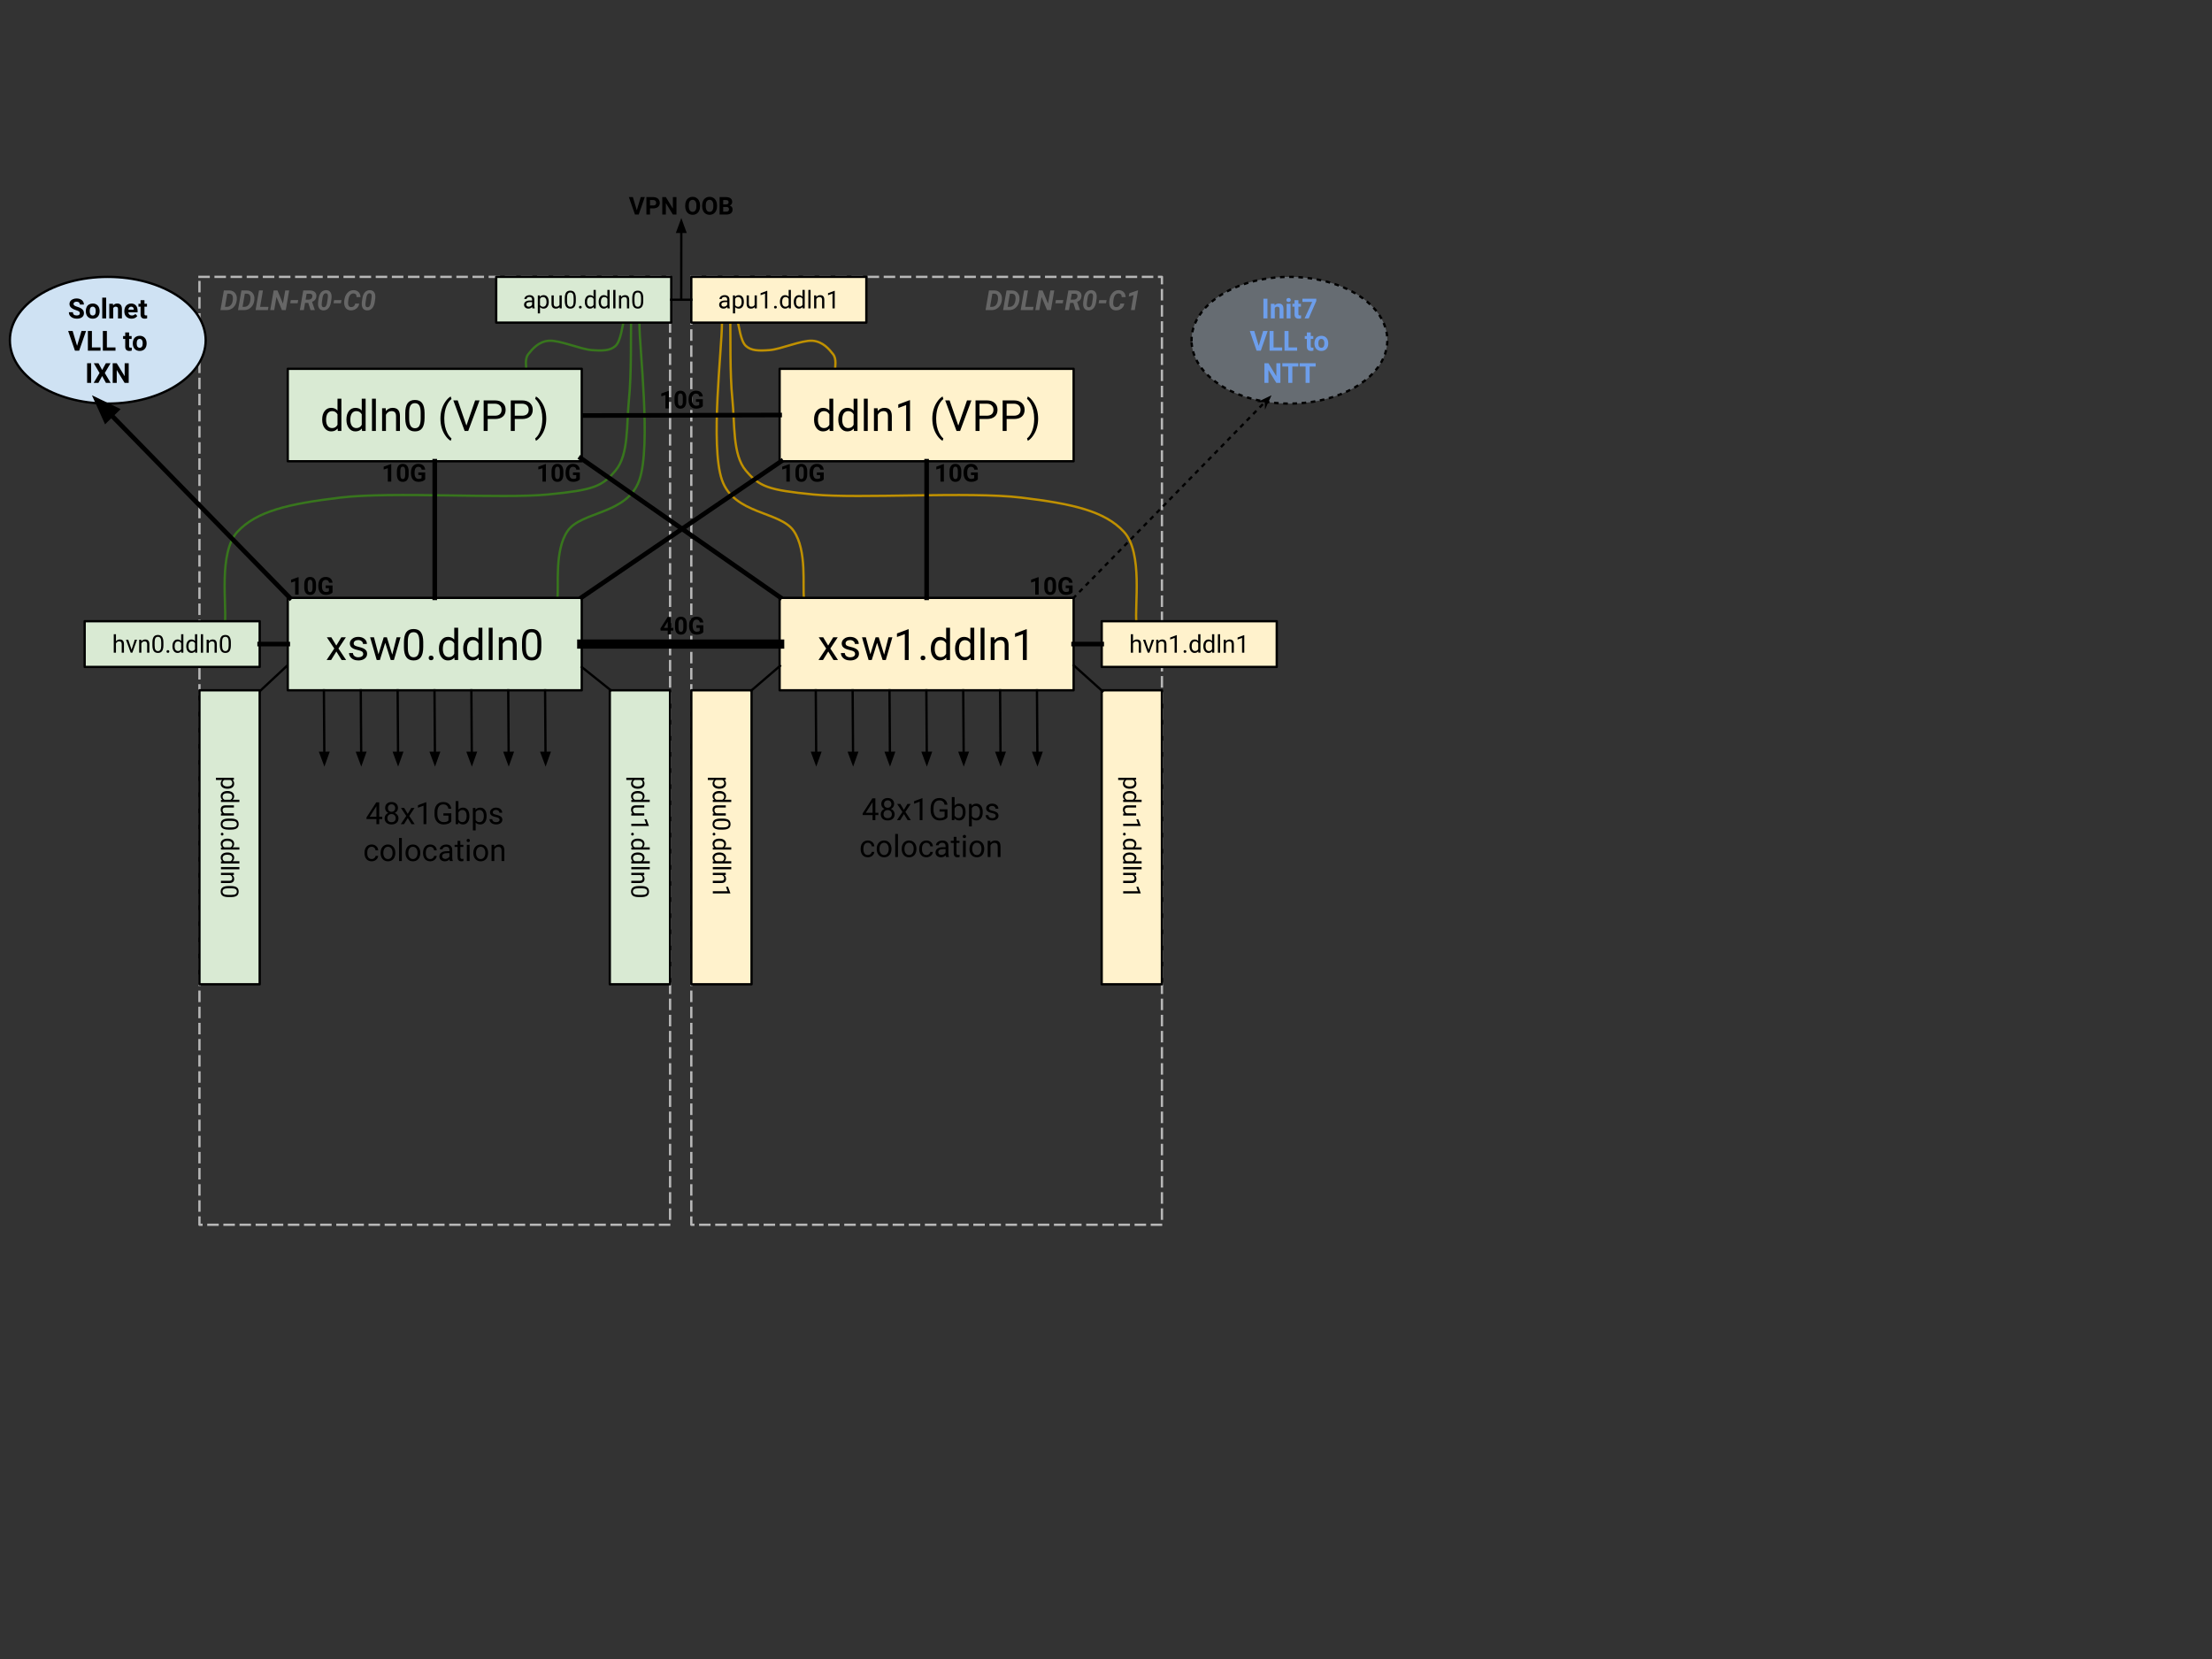 <svg version="1.1" viewBox="0.0 0.0 960.0 720.0" fill="none" stroke="none" stroke-linecap="square" stroke-miterlimit="10" xmlns:xlink="http://www.w3.org/1999/xlink" xmlns="http://www.w3.org/2000/svg"><rect x="0.0" y="0.0" width="960.0" height="720.0" fill="#333333" stroke="none"/><clipPath id="p.0"><path d="m0 0l960.0 0l0 720.0l-960.0 0l0 -720.0z" clip-rule="nonzero"/></clipPath><g clip-path="url(#p.0)"><path fill="#000000" fill-opacity="0.0" d="m0 0l960.0 0l0 720.0l-960.0 0z" fill-rule="evenodd"/><path fill="#000000" fill-opacity="0.0" d="m86.562 120.165l204.252 0l0 411.37l-204.252 0z" fill-rule="evenodd"/><path stroke="#b7b7b7" stroke-width="1.0" stroke-linejoin="round" stroke-linecap="butt" stroke-dasharray="4.0,3.0" d="m86.562 120.165l204.252 0l0 411.37l-204.252 0z" fill-rule="evenodd"/><path fill="#000000" fill-opacity="0.0" d="m277.493 140.213c0 11.346 5.185 53.05 0 68.079c-5.185 15.028 -25.174 13.526 -31.11 22.092c-5.936 8.566 -3.755 24.42 -4.507 29.304" fill-rule="evenodd"/><path stroke="#38761d" stroke-width="1.0" stroke-linejoin="round" stroke-linecap="butt" d="m277.493 140.213c0 11.346 5.185 53.05 0 68.079c-5.185 15.028 -25.174 13.526 -31.11 22.092c-5.936 8.566 -3.755 24.42 -4.507 29.304" fill-rule="evenodd"/><path fill="#000000" fill-opacity="0.0" d="m273.887 139.312c-0.15 5.635 0.224 22.991 -0.903 33.811c-1.127 10.82 0 24.197 -5.861 31.11c-5.861 6.913 -9.392 8.416 -29.304 10.37c-19.913 1.954 -67.703 -1.353 -90.171 1.352c-22.467 2.705 -36.292 5.86 -44.633 14.877c-8.34 9.017 -4.508 32.686 -5.409 39.223" fill-rule="evenodd"/><path stroke="#38761d" stroke-width="1.0" stroke-linejoin="round" stroke-linecap="butt" d="m273.887 139.312c-0.15 5.635 0.224 22.991 -0.903 33.811c-1.127 10.82 0 24.197 -5.861 31.11c-5.861 6.913 -9.392 8.416 -29.304 10.37c-19.913 1.954 -67.703 -1.353 -90.171 1.352c-22.467 2.705 -36.292 5.86 -44.633 14.877c-8.34 9.017 -4.508 32.686 -5.409 39.223" fill-rule="evenodd"/><path fill="#000000" fill-opacity="0.0" d="m270.73 139.312c-0.601 1.803 -1.277 8.715 -3.606 10.819c-2.329 2.104 -5.561 2.179 -10.37 1.803c-4.809 -0.376 -13.899 -4.358 -18.483 -4.058c-4.584 0.301 -7.365 3.757 -9.018 5.861c-1.653 2.104 -0.75 5.636 -0.9 6.764" fill-rule="evenodd"/><path stroke="#38761d" stroke-width="1.0" stroke-linejoin="round" stroke-linecap="butt" d="m270.73 139.312c-0.601 1.803 -1.277 8.715 -3.606 10.819c-2.329 2.104 -5.561 2.179 -10.37 1.803c-4.809 -0.376 -13.899 -4.358 -18.483 -4.058c-4.584 0.301 -7.365 3.757 -9.018 5.861c-1.653 2.104 -0.75 5.636 -0.9 6.764" fill-rule="evenodd"/><path fill="#000000" fill-opacity="0.0" d="m300.024 120.165l204.252 0l0 411.37l-204.252 0z" fill-rule="evenodd"/><path stroke="#b7b7b7" stroke-width="1.0" stroke-linejoin="round" stroke-linecap="butt" stroke-dasharray="4.0,3.0" d="m300.024 120.165l204.252 0l0 411.37l-204.252 0z" fill-rule="evenodd"/><path fill="#000000" fill-opacity="0.0" d="m313.329 140.213c0 11.346 -5.185 53.05 0 68.079c5.185 15.028 25.174 13.526 31.11 22.092c5.936 8.566 3.755 24.42 4.507 29.304" fill-rule="evenodd"/><path stroke="#bf9000" stroke-width="1.0" stroke-linejoin="round" stroke-linecap="butt" d="m313.329 140.213c0 11.346 -5.185 53.05 0 68.079c5.185 15.028 25.174 13.526 31.11 22.092c5.936 8.566 3.755 24.42 4.507 29.304" fill-rule="evenodd"/><path fill="#000000" fill-opacity="0.0" d="m316.936 139.312c0.15 5.635 -0.224 22.991 0.903 33.811c1.127 10.82 0 24.197 5.861 31.11c5.861 6.913 9.392 8.416 29.304 10.37c19.913 1.954 67.703 -1.353 90.171 1.352c22.467 2.705 36.292 5.86 44.633 14.877c8.34 9.017 4.508 32.686 5.409 39.223" fill-rule="evenodd"/><path stroke="#bf9000" stroke-width="1.0" stroke-linejoin="round" stroke-linecap="butt" d="m316.936 139.312c0.15 5.635 -0.224 22.991 0.903 33.811c1.127 10.82 0 24.197 5.861 31.11c5.861 6.913 9.392 8.416 29.304 10.37c19.913 1.954 67.703 -1.353 90.171 1.352c22.467 2.705 36.292 5.86 44.633 14.877c8.34 9.017 4.508 32.686 5.409 39.223" fill-rule="evenodd"/><path fill="#000000" fill-opacity="0.0" d="m320.093 139.312c0.601 1.803 1.277 8.715 3.606 10.819c2.329 2.104 5.561 2.179 10.37 1.803c4.809 -0.376 13.899 -4.358 18.483 -4.058c4.584 0.301 7.365 3.757 9.018 5.861c1.653 2.104 0.75 5.636 0.9 6.764" fill-rule="evenodd"/><path stroke="#bf9000" stroke-width="1.0" stroke-linejoin="round" stroke-linecap="butt" d="m320.093 139.312c0.601 1.803 1.277 8.715 3.606 10.819c2.329 2.104 5.561 2.179 10.37 1.803c4.809 -0.376 13.899 -4.358 18.483 -4.058c4.584 0.301 7.365 3.757 9.018 5.861c1.653 2.104 0.75 5.636 0.9 6.764" fill-rule="evenodd"/><path fill="#d9ead3" d="m124.885 160.052l127.591 0l0 40.126l-127.591 0z" fill-rule="evenodd"/><path stroke="#000000" stroke-width="1.0" stroke-linejoin="round" stroke-linecap="butt" d="m124.885 160.052l127.591 0l0 40.126l-127.591 0z" fill-rule="evenodd"/><path fill="#000000" d="m139.833 182.02q0 -2.266 1.078 -3.641q1.078 -1.375 2.812 -1.375q1.734 0 2.75 1.172l0 -5.141l1.688 0l0 14.0l-1.547 0l-0.094 -1.062q-1.0 1.25 -2.812 1.25q-1.703 0 -2.797 -1.406q-1.078 -1.406 -1.078 -3.656l0 -0.141zm1.688 0.203q0 1.672 0.688 2.625q0.703 0.938 1.922 0.938q1.609 0 2.344 -1.438l0 -4.531q-0.766 -1.391 -2.328 -1.391q-1.234 0 -1.938 0.953q-0.688 0.953 -0.688 2.844zm8.834 -0.203q0 -2.266 1.078 -3.641q1.078 -1.375 2.812 -1.375q1.734 0 2.75 1.172l0 -5.141l1.688 0l0 14.0l-1.547 0l-0.094 -1.062q-1.0 1.25 -2.812 1.25q-1.703 0 -2.797 -1.406q-1.078 -1.406 -1.078 -3.656l0 -0.141zm1.688 0.203q0 1.672 0.688 2.625q0.703 0.938 1.922 0.938q1.609 0 2.344 -1.438l0 -4.531q-0.766 -1.391 -2.328 -1.391q-1.234 0 -1.938 0.953q-0.688 0.953 -0.688 2.844zm11.084 4.812l-1.688 0l0 -14.0l1.688 0l0 14.0zm4.293 -9.859l0.047 1.234q1.125 -1.406 2.953 -1.406q3.125 0 3.156 3.516l0 6.516l-1.688 0l0 -6.516q-0.016 -1.078 -0.5 -1.578q-0.469 -0.516 -1.484 -0.516q-0.812 0 -1.438 0.438q-0.609 0.438 -0.969 1.156l0 7.016l-1.672 0l0 -9.859l1.594 0zm16.841 4.203q0 2.953 -1.016 4.406q-1.016 1.438 -3.156 1.438q-2.125 0 -3.156 -1.406q-1.016 -1.406 -1.047 -4.203l0 -2.25q0 -2.938 1.0 -4.359q1.016 -1.422 3.188 -1.422q2.141 0 3.141 1.375q1.016 1.375 1.047 4.234l0 2.188zm-1.688 -2.312q0 -2.141 -0.609 -3.109q-0.594 -0.984 -1.891 -0.984q-1.297 0 -1.891 0.984q-0.594 0.969 -0.609 2.984l0 2.703q0 2.141 0.625 3.172q0.625 1.031 1.891 1.031q1.25 0 1.844 -0.969q0.609 -0.969 0.641 -3.047l0 -2.766zm8.579 2.578q0 -2.047 0.547 -3.938q0.547 -1.906 1.641 -3.453q1.094 -1.547 2.266 -2.188l0.344 1.109q-1.328 1.031 -2.188 3.125q-0.844 2.094 -0.922 4.688l-0.016 0.766q0 3.516 1.297 6.109q0.766 1.547 1.828 2.422l-0.344 1.031q-1.203 -0.672 -2.312 -2.266q-2.141 -3.094 -2.141 -7.406zm11.278 3.062l3.781 -10.938l1.922 0l-4.922 13.266l-1.547 0l-4.922 -13.266l1.906 0l3.781 10.938zm9.213 -2.859l0 5.188l-1.734 0l0 -13.266l4.891 0q2.172 0 3.406 1.109q1.234 1.109 1.234 2.953q0 1.922 -1.219 2.969q-1.203 1.047 -3.453 1.047l-3.125 0zm0 -1.438l3.156 0q1.391 0 2.141 -0.656q0.75 -0.656 0.75 -1.906q0 -1.188 -0.75 -1.891q-0.75 -0.719 -2.047 -0.75l-3.25 0l0 5.203zm11.769 1.438l0 5.188l-1.734 0l0 -13.266l4.891 0q2.172 0 3.406 1.109q1.234 1.109 1.234 2.953q0 1.922 -1.219 2.969q-1.203 1.047 -3.453 1.047l-3.125 0zm0 -1.438l3.156 0q1.391 0 2.141 -0.656q0.75 -0.656 0.75 -1.906q0 -1.188 -0.75 -1.891q-0.75 -0.719 -2.047 -0.75l-3.25 0l0 5.203zm13.66 1.328q0 2.031 -0.547 3.906q-0.531 1.859 -1.625 3.422q-1.094 1.578 -2.297 2.25l-0.359 -1.031q1.406 -1.078 2.25 -3.328q0.859 -2.266 0.875 -5.031l0 -0.297q0 -1.906 -0.406 -3.547q-0.391 -1.656 -1.109 -2.953q-0.719 -1.297 -1.609 -2.031l0.359 -1.031q1.203 0.672 2.281 2.234q1.094 1.547 1.641 3.422q0.547 1.875 0.547 4.016z" fill-rule="nonzero"/><path fill="#fff2cc" d="m338.354 160.052l127.591 0l0 40.126l-127.591 0z" fill-rule="evenodd"/><path stroke="#000000" stroke-width="1.0" stroke-linejoin="round" stroke-linecap="butt" d="m338.354 160.052l127.591 0l0 40.126l-127.591 0z" fill-rule="evenodd"/><path fill="#000000" d="m353.303 182.02q0 -2.266 1.078 -3.641q1.078 -1.375 2.812 -1.375q1.734 0 2.75 1.172l0 -5.141l1.688 0l0 14.0l-1.547 0l-0.094 -1.062q-1.0 1.25 -2.812 1.25q-1.703 0 -2.797 -1.406q-1.078 -1.406 -1.078 -3.656l0 -0.141zm1.688 0.203q0 1.672 0.688 2.625q0.703 0.938 1.922 0.938q1.609 0 2.344 -1.438l0 -4.531q-0.766 -1.391 -2.328 -1.391q-1.234 0 -1.938 0.953q-0.688 0.953 -0.688 2.844zm8.834 -0.203q0 -2.266 1.078 -3.641q1.078 -1.375 2.812 -1.375q1.734 0 2.75 1.172l0 -5.141l1.688 0l0 14.0l-1.547 0l-0.094 -1.062q-1.0 1.25 -2.812 1.25q-1.703 0 -2.797 -1.406q-1.078 -1.406 -1.078 -3.656l0 -0.141zm1.688 0.203q0 1.672 0.688 2.625q0.703 0.938 1.922 0.938q1.609 0 2.344 -1.438l0 -4.531q-0.766 -1.391 -2.328 -1.391q-1.234 0 -1.938 0.953q-0.688 0.953 -0.688 2.844zm11.084 4.812l-1.688 0l0 -14.0l1.688 0l0 14.0zm4.293 -9.859l0.047 1.234q1.125 -1.406 2.953 -1.406q3.125 0 3.156 3.516l0 6.516l-1.688 0l0 -6.516q-0.016 -1.078 -0.5 -1.578q-0.469 -0.516 -1.484 -0.516q-0.812 0 -1.438 0.438q-0.609 0.438 -0.969 1.156l0 7.016l-1.672 0l0 -9.859l1.594 0zm14.059 9.859l-1.688 0l0 -11.234l-3.406 1.25l0 -1.531l4.828 -1.812l0.266 0l0 13.328zm9.673 -5.391q0 -2.047 0.547 -3.938q0.547 -1.906 1.641 -3.453q1.094 -1.547 2.266 -2.188l0.344 1.109q-1.328 1.031 -2.188 3.125q-0.844 2.094 -0.922 4.688l-0.016 0.766q0 3.516 1.297 6.109q0.766 1.547 1.828 2.422l-0.344 1.031q-1.203 -0.672 -2.312 -2.266q-2.141 -3.094 -2.141 -7.406zm11.278 3.062l3.781 -10.938l1.922 0l-4.922 13.266l-1.547 0l-4.922 -13.266l1.906 0l3.781 10.938zm9.213 -2.859l0 5.188l-1.734 0l0 -13.266l4.891 0q2.172 0 3.406 1.109q1.234 1.109 1.234 2.953q0 1.922 -1.219 2.969q-1.203 1.047 -3.453 1.047l-3.125 0zm0 -1.438l3.156 0q1.391 0 2.141 -0.656q0.75 -0.656 0.75 -1.906q0 -1.188 -0.75 -1.891q-0.75 -0.719 -2.047 -0.75l-3.25 0l0 5.203zm11.769 1.438l0 5.188l-1.734 0l0 -13.266l4.891 0q2.172 0 3.406 1.109q1.234 1.109 1.234 2.953q0 1.922 -1.219 2.969q-1.203 1.047 -3.453 1.047l-3.125 0zm0 -1.438l3.156 0q1.391 0 2.141 -0.656q0.75 -0.656 0.75 -1.906q0 -1.188 -0.75 -1.891q-0.75 -0.719 -2.047 -0.75l-3.25 0l0 5.203zm13.66 1.328q0 2.031 -0.547 3.906q-0.531 1.859 -1.625 3.422q-1.094 1.578 -2.297 2.25l-0.359 -1.031q1.406 -1.078 2.25 -3.328q0.859 -2.266 0.875 -5.031l0 -0.297q0 -1.906 -0.406 -3.547q-0.391 -1.656 -1.109 -2.953q-0.719 -1.297 -1.609 -2.031l0.359 -1.031q1.203 0.672 2.281 2.234q1.094 1.547 1.641 3.422q0.547 1.875 0.547 4.016z" fill-rule="nonzero"/><path fill="#d9ead3" d="m124.885 259.457l127.591 0l0 40.126l-127.591 0z" fill-rule="evenodd"/><path stroke="#000000" stroke-width="1.0" stroke-linejoin="round" stroke-linecap="butt" d="m124.885 259.457l127.591 0l0 40.126l-127.591 0z" fill-rule="evenodd"/><path fill="#000000" d="m145.952 280.174l2.188 -3.594l1.969 0l-3.219 4.875l3.328 4.984l-1.953 0l-2.281 -3.688l-2.281 3.688l-1.953 0l3.328 -4.984l-3.234 -4.875l1.953 0l2.156 3.594zm11.684 3.656q0 -0.688 -0.516 -1.062q-0.516 -0.375 -1.797 -0.641q-1.281 -0.281 -2.031 -0.656q-0.75 -0.391 -1.109 -0.922q-0.359 -0.531 -0.359 -1.266q0 -1.203 1.016 -2.031q1.031 -0.844 2.625 -0.844q1.672 0 2.719 0.859q1.047 0.859 1.047 2.219l-1.688 0q0 -0.703 -0.594 -1.203q-0.594 -0.5 -1.484 -0.5q-0.922 0 -1.438 0.406q-0.516 0.391 -0.516 1.047q0 0.609 0.484 0.922q0.484 0.312 1.734 0.594q1.266 0.281 2.047 0.672q0.781 0.391 1.156 0.938q0.391 0.547 0.391 1.344q0 1.328 -1.062 2.125q-1.047 0.797 -2.734 0.797q-1.188 0 -2.109 -0.422q-0.906 -0.422 -1.422 -1.172q-0.516 -0.75 -0.516 -1.625l1.688 0q0.047 0.844 0.672 1.344q0.641 0.5 1.688 0.5q0.953 0 1.531 -0.391q0.578 -0.391 0.578 -1.031zm12.604 0.281l1.891 -7.531l1.688 0l-2.859 9.859l-1.375 0l-2.391 -7.469l-2.328 7.469l-1.375 0l-2.859 -9.859l1.672 0l1.953 7.375l2.281 -7.375l1.359 0l2.344 7.531zm13.441 -3.328q0 2.953 -1.016 4.406q-1.016 1.438 -3.156 1.438q-2.125 0 -3.156 -1.406q-1.016 -1.406 -1.047 -4.203l0 -2.25q0 -2.938 1.0 -4.359q1.016 -1.422 3.188 -1.422q2.141 0 3.141 1.375q1.016 1.375 1.047 4.234l0 2.188zm-1.688 -2.312q0 -2.141 -0.609 -3.109q-0.594 -0.984 -1.891 -0.984q-1.297 0 -1.891 0.984q-0.594 0.969 -0.609 2.984l0 2.703q0 2.141 0.625 3.172q0.625 1.031 1.891 1.031q1.25 0 1.844 -0.969q0.609 -0.969 0.641 -3.047l0 -2.766zm4.054 7.078q0 -0.438 0.25 -0.719q0.266 -0.297 0.781 -0.297q0.531 0 0.797 0.297q0.266 0.281 0.266 0.719q0 0.422 -0.266 0.703q-0.266 0.281 -0.797 0.281q-0.516 0 -0.781 -0.281q-0.25 -0.281 -0.25 -0.703zm4.457 -4.125q0 -2.266 1.078 -3.641q1.078 -1.375 2.812 -1.375q1.734 0 2.75 1.172l0 -5.141l1.688 0l0 14.0l-1.547 0l-0.094 -1.062q-1.0 1.25 -2.812 1.25q-1.703 0 -2.797 -1.406q-1.078 -1.406 -1.078 -3.656l0 -0.141zm1.688 0.203q0 1.672 0.688 2.625q0.703 0.938 1.922 0.938q1.609 0 2.344 -1.438l0 -4.531q-0.766 -1.391 -2.328 -1.391q-1.234 0 -1.938 0.953q-0.688 0.953 -0.688 2.844zm8.834 -0.203q0 -2.266 1.078 -3.641q1.078 -1.375 2.812 -1.375q1.734 0 2.75 1.172l0 -5.141l1.688 0l0 14.0l-1.547 0l-0.094 -1.062q-1.0 1.25 -2.812 1.25q-1.703 0 -2.797 -1.406q-1.078 -1.406 -1.078 -3.656l0 -0.141zm1.688 0.203q0 1.672 0.688 2.625q0.703 0.938 1.922 0.938q1.609 0 2.344 -1.438l0 -4.531q-0.766 -1.391 -2.328 -1.391q-1.234 0 -1.938 0.953q-0.688 0.953 -0.688 2.844zm11.084 4.812l-1.688 0l0 -14.0l1.688 0l0 14.0zm4.293 -9.859l0.047 1.234q1.125 -1.406 2.953 -1.406q3.125 0 3.156 3.516l0 6.516l-1.688 0l0 -6.516q-0.016 -1.078 -0.5 -1.578q-0.469 -0.516 -1.484 -0.516q-0.812 0 -1.438 0.438q-0.609 0.438 -0.969 1.156l0 7.016l-1.672 0l0 -9.859l1.594 0zm16.841 4.203q0 2.953 -1.016 4.406q-1.016 1.438 -3.156 1.438q-2.125 0 -3.156 -1.406q-1.016 -1.406 -1.047 -4.203l0 -2.25q0 -2.938 1.0 -4.359q1.016 -1.422 3.188 -1.422q2.141 0 3.141 1.375q1.016 1.375 1.047 4.234l0 2.188zm-1.688 -2.312q0 -2.141 -0.609 -3.109q-0.594 -0.984 -1.891 -0.984q-1.297 0 -1.891 0.984q-0.594 0.969 -0.609 2.984l0 2.703q0 2.141 0.625 3.172q0.625 1.031 1.891 1.031q1.25 0 1.844 -0.969q0.609 -0.969 0.641 -3.047l0 -2.766z" fill-rule="nonzero"/><path fill="#fff2cc" d="m338.354 259.457l127.591 0l0 40.126l-127.591 0z" fill-rule="evenodd"/><path stroke="#000000" stroke-width="1.0" stroke-linejoin="round" stroke-linecap="butt" d="m338.354 259.457l127.591 0l0 40.126l-127.591 0z" fill-rule="evenodd"/><path fill="#000000" d="m359.422 280.174l2.188 -3.594l1.969 0l-3.219 4.875l3.328 4.984l-1.953 0l-2.281 -3.688l-2.281 3.688l-1.953 0l3.328 -4.984l-3.234 -4.875l1.953 0l2.156 3.594zm11.684 3.656q0 -0.688 -0.516 -1.062q-0.516 -0.375 -1.797 -0.641q-1.281 -0.281 -2.031 -0.656q-0.75 -0.391 -1.109 -0.922q-0.359 -0.531 -0.359 -1.266q0 -1.203 1.016 -2.031q1.031 -0.844 2.625 -0.844q1.672 0 2.719 0.859q1.047 0.859 1.047 2.219l-1.688 0q0 -0.703 -0.594 -1.203q-0.594 -0.5 -1.484 -0.5q-0.922 0 -1.438 0.406q-0.516 0.391 -0.516 1.047q0 0.609 0.484 0.922q0.484 0.312 1.734 0.594q1.266 0.281 2.047 0.672q0.781 0.391 1.156 0.938q0.391 0.547 0.391 1.344q0 1.328 -1.062 2.125q-1.047 0.797 -2.734 0.797q-1.188 0 -2.109 -0.422q-0.906 -0.422 -1.422 -1.172q-0.516 -0.75 -0.516 -1.625l1.688 0q0.047 0.844 0.672 1.344q0.641 0.5 1.688 0.5q0.953 0 1.531 -0.391q0.578 -0.391 0.578 -1.031zm12.604 0.281l1.891 -7.531l1.688 0l-2.859 9.859l-1.375 0l-2.391 -7.469l-2.328 7.469l-1.375 0l-2.859 -9.859l1.672 0l1.953 7.375l2.281 -7.375l1.359 0l2.344 7.531zm10.66 2.328l-1.688 0l0 -11.234l-3.406 1.25l0 -1.531l4.828 -1.812l0.266 0l0 13.328zm5.148 -0.891q0 -0.438 0.25 -0.719q0.266 -0.297 0.781 -0.297q0.531 0 0.797 0.297q0.266 0.281 0.266 0.719q0 0.422 -0.266 0.703q-0.266 0.281 -0.797 0.281q-0.516 0 -0.781 -0.281q-0.25 -0.281 -0.25 -0.703zm4.457 -4.125q0 -2.266 1.078 -3.641q1.078 -1.375 2.812 -1.375q1.734 0 2.75 1.172l0 -5.141l1.688 0l0 14.0l-1.547 0l-0.094 -1.062q-1.0 1.25 -2.812 1.25q-1.703 0 -2.797 -1.406q-1.078 -1.406 -1.078 -3.656l0 -0.141zm1.688 0.203q0 1.672 0.688 2.625q0.703 0.938 1.922 0.938q1.609 0 2.344 -1.438l0 -4.531q-0.766 -1.391 -2.328 -1.391q-1.234 0 -1.938 0.953q-0.688 0.953 -0.688 2.844zm8.834 -0.203q0 -2.266 1.078 -3.641q1.078 -1.375 2.812 -1.375q1.734 0 2.75 1.172l0 -5.141l1.688 0l0 14.0l-1.547 0l-0.094 -1.062q-1.0 1.25 -2.812 1.25q-1.703 0 -2.797 -1.406q-1.078 -1.406 -1.078 -3.656l0 -0.141zm1.688 0.203q0 1.672 0.688 2.625q0.703 0.938 1.922 0.938q1.609 0 2.344 -1.438l0 -4.531q-0.766 -1.391 -2.328 -1.391q-1.234 0 -1.938 0.953q-0.688 0.953 -0.688 2.844zm11.084 4.812l-1.688 0l0 -14.0l1.688 0l0 14.0zm4.293 -9.859l0.047 1.234q1.125 -1.406 2.953 -1.406q3.125 0 3.156 3.516l0 6.516l-1.688 0l0 -6.516q-0.016 -1.078 -0.5 -1.578q-0.469 -0.516 -1.484 -0.516q-0.812 0 -1.438 0.438q-0.609 0.438 -0.969 1.156l0 7.016l-1.672 0l0 -9.859l1.594 0zm14.059 9.859l-1.688 0l0 -11.234l-3.406 1.25l0 -1.531l4.828 -1.812l0.266 0l0 13.328z" fill-rule="nonzero"/><path fill="#d9ead3" d="m112.703 299.583l0 127.591l-26.142 0l0 -127.591z" fill-rule="evenodd"/><path stroke="#000000" stroke-width="1.0" stroke-linejoin="round" stroke-linecap="butt" d="m112.703 299.583l0 127.591l-26.142 0l0 -127.591z" fill-rule="evenodd"/><path fill="#000000" d="m98.643 342.302q-1.281 0 -2.078 -0.594q-0.781 -0.578 -0.781 -1.594q0 -1.016 0.656 -1.609l-2.719 0l0 -0.953l7.797 0l0 0.875l-0.625 0.047q0.734 0.594 0.734 1.625q0 1.016 -0.766 1.609q-0.766 0.594 -2.125 0.594l-0.094 0zm0.109 -0.969q0.953 0 1.5 -0.406q0.562 -0.406 0.562 -1.109q0 -0.875 -0.781 -1.312l-2.688 0q-0.766 0.438 -0.766 1.328q0 0.688 0.547 1.094q0.547 0.406 1.625 0.406zm0 1.963q1.297 0 2.078 0.609q0.797 0.609 0.797 1.609q0 0.984 -0.672 1.562l2.938 0l0 0.969l-8.0 0l0 -0.891l0.609 -0.047q-0.719 -0.578 -0.719 -1.609q0 -0.969 0.797 -1.594q0.812 -0.609 2.094 -0.609l0.078 0zm-0.109 0.953q-0.953 0 -1.5 0.391q-0.531 0.406 -0.531 1.094q0 0.922 0.812 1.344l2.594 0q0.797 -0.438 0.797 -1.328q0 -0.703 -0.547 -1.109q-0.547 -0.391 -1.625 -0.391zm-2.188 8.76q-0.672 -0.562 -0.672 -1.641q0 -0.906 0.516 -1.375q0.531 -0.469 1.562 -0.484l3.656 0l0 0.969l-3.625 0q-1.281 0 -1.281 1.031q0 1.109 0.812 1.469l4.094 0l0 0.969l-5.625 0l0 -0.922l0.562 -0.016zm2.672 7.046q-1.688 0 -2.516 -0.578q-0.828 -0.578 -0.828 -1.797q0 -1.219 0.797 -1.797q0.812 -0.578 2.406 -0.609l1.297 0q1.672 0 2.484 0.578q0.812 0.578 0.812 1.812q0 1.219 -0.797 1.797q-0.781 0.578 -2.406 0.594l-1.25 0zm1.312 -0.953q1.219 0 1.781 -0.344q0.562 -0.344 0.562 -1.094q0 -0.734 -0.562 -1.078q-0.547 -0.328 -1.703 -0.344l-1.547 0q-1.219 0 -1.812 0.359q-0.578 0.359 -0.578 1.078q0 0.703 0.547 1.047q0.547 0.359 1.734 0.375l1.578 0zm-4.047 2.312q0.25 0 0.422 0.141q0.172 0.156 0.172 0.453q0 0.297 -0.172 0.453q-0.172 0.156 -0.422 0.156q-0.234 0 -0.406 -0.156q-0.156 -0.156 -0.156 -0.453q0 -0.297 0.156 -0.453q0.172 -0.141 0.406 -0.141zm2.359 2.555q1.297 0 2.078 0.609q0.797 0.609 0.797 1.609q0 0.984 -0.672 1.562l2.938 0l0 0.969l-8.0 0l0 -0.891l0.609 -0.047q-0.719 -0.578 -0.719 -1.609q0 -0.969 0.797 -1.594q0.812 -0.609 2.094 -0.609l0.078 0zm-0.109 0.953q-0.953 0 -1.5 0.391q-0.531 0.406 -0.531 1.094q0 0.922 0.812 1.344l2.594 0q0.797 -0.438 0.797 -1.328q0 -0.703 -0.547 -1.109q-0.547 -0.391 -1.625 -0.391zm0.109 5.057q1.297 0 2.078 0.609q0.797 0.609 0.797 1.609q0 0.984 -0.672 1.562l2.938 0l0 0.969l-8.0 0l0 -0.891l0.609 -0.047q-0.719 -0.578 -0.719 -1.609q0 -0.969 0.797 -1.594q0.812 -0.609 2.094 -0.609l0.078 0zm-0.109 0.953q-0.953 0 -1.5 0.391q-0.531 0.406 -0.531 1.094q0 0.922 0.812 1.344l2.594 0q0.797 -0.438 0.797 -1.328q0 -0.703 -0.547 -1.109q-0.547 -0.391 -1.625 -0.391zm-2.75 6.338l0 -0.969l8.0 0l0 0.969l-8.0 0zm5.625 2.445l-0.703 0.031q0.812 0.641 0.812 1.688q0 1.781 -2.016 1.797l-3.719 0l0 -0.969l3.719 0q0.609 0 0.906 -0.281q0.297 -0.266 0.297 -0.844q0 -0.469 -0.25 -0.828q-0.25 -0.344 -0.656 -0.547l-4.016 0l0 -0.953l5.625 0l0 0.906zm-2.391 9.614q-1.688 0 -2.516 -0.578q-0.828 -0.578 -0.828 -1.797q0 -1.219 0.797 -1.797q0.812 -0.578 2.406 -0.609l1.297 0q1.672 0 2.484 0.578q0.812 0.578 0.812 1.812q0 1.219 -0.797 1.797q-0.781 0.578 -2.406 0.594l-1.25 0zm1.312 -0.953q1.219 0 1.781 -0.344q0.562 -0.344 0.562 -1.094q0 -0.734 -0.562 -1.078q-0.547 -0.328 -1.703 -0.344l-1.547 0q-1.219 0 -1.812 0.359q-0.578 0.359 -0.578 1.078q0 0.703 0.547 1.047q0.547 0.359 1.734 0.375l1.578 0z" fill-rule="nonzero"/><path fill="#d9ead3" d="m290.798 299.583l0 127.591l-26.142 0l0 -127.591z" fill-rule="evenodd"/><path stroke="#000000" stroke-width="1.0" stroke-linejoin="round" stroke-linecap="butt" d="m290.798 299.583l0 127.591l-26.142 0l0 -127.591z" fill-rule="evenodd"/><path fill="#000000" d="m276.737 342.302q-1.281 0 -2.078 -0.594q-0.781 -0.578 -0.781 -1.594q0 -1.016 0.656 -1.609l-2.719 0l0 -0.953l7.797 0l0 0.875l-0.625 0.047q0.734 0.594 0.734 1.625q0 1.016 -0.766 1.609q-0.766 0.594 -2.125 0.594l-0.094 0zm0.109 -0.969q0.953 0 1.5 -0.406q0.562 -0.406 0.562 -1.109q0 -0.875 -0.781 -1.312l-2.688 0q-0.766 0.438 -0.766 1.328q0 0.688 0.547 1.094q0.547 0.406 1.625 0.406zm0 1.963q1.297 0 2.078 0.609q0.797 0.609 0.797 1.609q0 0.984 -0.672 1.562l2.938 0l0 0.969l-8.0 0l0 -0.891l0.609 -0.047q-0.719 -0.578 -0.719 -1.609q0 -0.969 0.797 -1.594q0.812 -0.609 2.094 -0.609l0.078 0zm-0.109 0.953q-0.953 0 -1.5 0.391q-0.531 0.406 -0.531 1.094q0 0.922 0.812 1.344l2.594 0q0.797 -0.438 0.797 -1.328q0 -0.703 -0.547 -1.109q-0.547 -0.391 -1.625 -0.391zm-2.188 8.76q-0.672 -0.562 -0.672 -1.641q0 -0.906 0.516 -1.375q0.531 -0.469 1.562 -0.484l3.656 0l0 0.969l-3.625 0q-1.281 0 -1.281 1.031q0 1.109 0.812 1.469l4.094 0l0 0.969l-5.625 0l0 -0.922l0.562 -0.016zm-0.562 5.468l0 -0.969l6.422 0l-0.719 -1.938l0.875 0l1.031 2.75l0 0.156l-7.609 0zm0.5 2.937q0.25 0 0.422 0.141q0.172 0.156 0.172 0.453q0 0.297 -0.172 0.453q-0.172 0.156 -0.422 0.156q-0.234 0 -0.406 -0.156q-0.156 -0.156 -0.156 -0.453q0 -0.297 0.156 -0.453q0.172 -0.141 0.406 -0.141zm2.359 2.555q1.297 0 2.078 0.609q0.797 0.609 0.797 1.609q0 0.984 -0.672 1.562l2.938 0l0 0.969l-8.0 0l0 -0.891l0.609 -0.047q-0.719 -0.578 -0.719 -1.609q0 -0.969 0.797 -1.594q0.812 -0.609 2.094 -0.609l0.078 0zm-0.109 0.953q-0.953 0 -1.5 0.391q-0.531 0.406 -0.531 1.094q0 0.922 0.812 1.344l2.594 0q0.797 -0.438 0.797 -1.328q0 -0.703 -0.547 -1.109q-0.547 -0.391 -1.625 -0.391zm0.109 5.057q1.297 0 2.078 0.609q0.797 0.609 0.797 1.609q0 0.984 -0.672 1.562l2.938 0l0 0.969l-8.0 0l0 -0.891l0.609 -0.047q-0.719 -0.578 -0.719 -1.609q0 -0.969 0.797 -1.594q0.812 -0.609 2.094 -0.609l0.078 0zm-0.109 0.953q-0.953 0 -1.5 0.391q-0.531 0.406 -0.531 1.094q0 0.922 0.812 1.344l2.594 0q0.797 -0.438 0.797 -1.328q0 -0.703 -0.547 -1.109q-0.547 -0.391 -1.625 -0.391zm-2.75 6.338l0 -0.969l8.0 0l0 0.969l-8.0 0zm5.625 2.445l-0.703 0.031q0.812 0.641 0.812 1.688q0 1.781 -2.016 1.797l-3.719 0l0 -0.969l3.719 0q0.609 0 0.906 -0.281q0.297 -0.266 0.297 -0.844q0 -0.469 -0.25 -0.828q-0.25 -0.344 -0.656 -0.547l-4.016 0l0 -0.953l5.625 0l0 0.906zm-2.391 9.614q-1.688 0 -2.516 -0.578q-0.828 -0.578 -0.828 -1.797q0 -1.219 0.797 -1.797q0.812 -0.578 2.406 -0.609l1.297 0q1.672 0 2.484 0.578q0.812 0.578 0.812 1.812q0 1.219 -0.797 1.797q-0.781 0.578 -2.406 0.594l-1.25 0zm1.312 -0.953q1.219 0 1.781 -0.344q0.562 -0.344 0.562 -1.094q0 -0.734 -0.562 -1.078q-0.547 -0.328 -1.703 -0.344l-1.547 0q-1.219 0 -1.812 0.359q-0.578 0.359 -0.578 1.078q0 0.703 0.547 1.047q0.547 0.359 1.734 0.375l1.578 0z" fill-rule="nonzero"/><path fill="#fff2cc" d="m326.173 299.583l0 127.591l-26.142 0l0 -127.591z" fill-rule="evenodd"/><path stroke="#000000" stroke-width="1.0" stroke-linejoin="round" stroke-linecap="butt" d="m326.173 299.583l0 127.591l-26.142 0l0 -127.591z" fill-rule="evenodd"/><path fill="#000000" d="m312.112 342.302q-1.281 0 -2.078 -0.594q-0.781 -0.578 -0.781 -1.594q0 -1.016 0.656 -1.609l-2.719 0l0 -0.953l7.797 0l0 0.875l-0.625 0.047q0.734 0.594 0.734 1.625q0 1.016 -0.766 1.609q-0.766 0.594 -2.125 0.594l-0.094 0zm0.109 -0.969q0.953 0 1.5 -0.406q0.562 -0.406 0.562 -1.109q0 -0.875 -0.781 -1.312l-2.688 0q-0.766 0.438 -0.766 1.328q0 0.688 0.547 1.094q0.547 0.406 1.625 0.406zm0 1.963q1.297 0 2.078 0.609q0.797 0.609 0.797 1.609q0 0.984 -0.672 1.562l2.938 0l0 0.969l-8.0 0l0 -0.891l0.609 -0.047q-0.719 -0.578 -0.719 -1.609q0 -0.969 0.797 -1.594q0.812 -0.609 2.094 -0.609l0.078 0zm-0.109 0.953q-0.953 0 -1.5 0.391q-0.531 0.406 -0.531 1.094q0 0.922 0.812 1.344l2.594 0q0.797 -0.438 0.797 -1.328q0 -0.703 -0.547 -1.109q-0.547 -0.391 -1.625 -0.391zm-2.188 8.76q-0.672 -0.562 -0.672 -1.641q0 -0.906 0.516 -1.375q0.531 -0.469 1.562 -0.484l3.656 0l0 0.969l-3.625 0q-1.281 0 -1.281 1.031q0 1.109 0.812 1.469l4.094 0l0 0.969l-5.625 0l0 -0.922l0.562 -0.016zm2.672 7.046q-1.688 0 -2.516 -0.578q-0.828 -0.578 -0.828 -1.797q0 -1.219 0.797 -1.797q0.812 -0.578 2.406 -0.609l1.297 0q1.672 0 2.484 0.578q0.812 0.578 0.812 1.812q0 1.219 -0.797 1.797q-0.781 0.578 -2.406 0.594l-1.25 0zm1.312 -0.953q1.219 0 1.781 -0.344q0.562 -0.344 0.562 -1.094q0 -0.734 -0.562 -1.078q-0.547 -0.328 -1.703 -0.344l-1.547 0q-1.219 0 -1.812 0.359q-0.578 0.359 -0.578 1.078q0 0.703 0.547 1.047q0.547 0.359 1.734 0.375l1.578 0zm-4.047 2.312q0.25 0 0.422 0.141q0.172 0.156 0.172 0.453q0 0.297 -0.172 0.453q-0.172 0.156 -0.422 0.156q-0.234 0 -0.406 -0.156q-0.156 -0.156 -0.156 -0.453q0 -0.297 0.156 -0.453q0.172 -0.141 0.406 -0.141zm2.359 2.555q1.297 0 2.078 0.609q0.797 0.609 0.797 1.609q0 0.984 -0.672 1.562l2.938 0l0 0.969l-8.0 0l0 -0.891l0.609 -0.047q-0.719 -0.578 -0.719 -1.609q0 -0.969 0.797 -1.594q0.812 -0.609 2.094 -0.609l0.078 0zm-0.109 0.953q-0.953 0 -1.5 0.391q-0.531 0.406 -0.531 1.094q0 0.922 0.812 1.344l2.594 0q0.797 -0.438 0.797 -1.328q0 -0.703 -0.547 -1.109q-0.547 -0.391 -1.625 -0.391zm0.109 5.057q1.297 0 2.078 0.609q0.797 0.609 0.797 1.609q0 0.984 -0.672 1.562l2.938 0l0 0.969l-8.0 0l0 -0.891l0.609 -0.047q-0.719 -0.578 -0.719 -1.609q0 -0.969 0.797 -1.594q0.812 -0.609 2.094 -0.609l0.078 0zm-0.109 0.953q-0.953 0 -1.5 0.391q-0.531 0.406 -0.531 1.094q0 0.922 0.812 1.344l2.594 0q0.797 -0.438 0.797 -1.328q0 -0.703 -0.547 -1.109q-0.547 -0.391 -1.625 -0.391zm-2.75 6.338l0 -0.969l8.0 0l0 0.969l-8.0 0zm5.625 2.445l-0.703 0.031q0.812 0.641 0.812 1.688q0 1.781 -2.016 1.797l-3.719 0l0 -0.969l3.719 0q0.609 0 0.906 -0.281q0.297 -0.266 0.297 -0.844q0 -0.469 -0.25 -0.828q-0.25 -0.344 -0.656 -0.547l-4.016 0l0 -0.953l5.625 0l0 0.906zm-5.625 8.036l0 -0.969l6.422 0l-0.719 -1.938l0.875 0l1.031 2.75l0 0.156l-7.609 0z" fill-rule="nonzero"/><path fill="#fff2cc" d="m504.268 299.583l0 127.591l-26.142 0l0 -127.591z" fill-rule="evenodd"/><path stroke="#000000" stroke-width="1.0" stroke-linejoin="round" stroke-linecap="butt" d="m504.268 299.583l0 127.591l-26.142 0l0 -127.591z" fill-rule="evenodd"/><path fill="#000000" d="m490.207 342.302q-1.281 0 -2.078 -0.594q-0.781 -0.578 -0.781 -1.594q0 -1.016 0.656 -1.609l-2.719 0l0 -0.953l7.797 0l0 0.875l-0.625 0.047q0.734 0.594 0.734 1.625q0 1.016 -0.766 1.609q-0.766 0.594 -2.125 0.594l-0.094 0zm0.109 -0.969q0.953 0 1.5 -0.406q0.562 -0.406 0.562 -1.109q0 -0.875 -0.781 -1.312l-2.688 0q-0.766 0.438 -0.766 1.328q0 0.688 0.547 1.094q0.547 0.406 1.625 0.406zm0 1.963q1.297 0 2.078 0.609q0.797 0.609 0.797 1.609q0 0.984 -0.672 1.562l2.938 0l0 0.969l-8.0 0l0 -0.891l0.609 -0.047q-0.719 -0.578 -0.719 -1.609q0 -0.969 0.797 -1.594q0.812 -0.609 2.094 -0.609l0.078 0zm-0.109 0.953q-0.953 0 -1.5 0.391q-0.531 0.406 -0.531 1.094q0 0.922 0.812 1.344l2.594 0q0.797 -0.438 0.797 -1.328q0 -0.703 -0.547 -1.109q-0.547 -0.391 -1.625 -0.391zm-2.188 8.76q-0.672 -0.562 -0.672 -1.641q0 -0.906 0.516 -1.375q0.531 -0.469 1.562 -0.484l3.656 0l0 0.969l-3.625 0q-1.281 0 -1.281 1.031q0 1.109 0.812 1.469l4.094 0l0 0.969l-5.625 0l0 -0.922l0.562 -0.016zm-0.562 5.468l0 -0.969l6.422 0l-0.719 -1.938l0.875 0l1.031 2.75l0 0.156l-7.609 0zm0.5 2.937q0.25 0 0.422 0.141q0.172 0.156 0.172 0.453q0 0.297 -0.172 0.453q-0.172 0.156 -0.422 0.156q-0.234 0 -0.406 -0.156q-0.156 -0.156 -0.156 -0.453q0 -0.297 0.156 -0.453q0.172 -0.141 0.406 -0.141zm2.359 2.555q1.297 0 2.078 0.609q0.797 0.609 0.797 1.609q0 0.984 -0.672 1.562l2.938 0l0 0.969l-8.0 0l0 -0.891l0.609 -0.047q-0.719 -0.578 -0.719 -1.609q0 -0.969 0.797 -1.594q0.812 -0.609 2.094 -0.609l0.078 0zm-0.109 0.953q-0.953 0 -1.5 0.391q-0.531 0.406 -0.531 1.094q0 0.922 0.812 1.344l2.594 0q0.797 -0.438 0.797 -1.328q0 -0.703 -0.547 -1.109q-0.547 -0.391 -1.625 -0.391zm0.109 5.057q1.297 0 2.078 0.609q0.797 0.609 0.797 1.609q0 0.984 -0.672 1.562l2.938 0l0 0.969l-8.0 0l0 -0.891l0.609 -0.047q-0.719 -0.578 -0.719 -1.609q0 -0.969 0.797 -1.594q0.812 -0.609 2.094 -0.609l0.078 0zm-0.109 0.953q-0.953 0 -1.5 0.391q-0.531 0.406 -0.531 1.094q0 0.922 0.812 1.344l2.594 0q0.797 -0.438 0.797 -1.328q0 -0.703 -0.547 -1.109q-0.547 -0.391 -1.625 -0.391zm-2.75 6.338l0 -0.969l8.0 0l0 0.969l-8.0 0zm5.625 2.445l-0.703 0.031q0.812 0.641 0.812 1.688q0 1.781 -2.016 1.797l-3.719 0l0 -0.969l3.719 0q0.609 0 0.906 -0.281q0.297 -0.266 0.297 -0.844q0 -0.469 -0.25 -0.828q-0.25 -0.344 -0.656 -0.547l-4.016 0l0 -0.953l5.625 0l0 0.906zm-5.625 8.036l0 -0.969l6.422 0l-0.719 -1.938l0.875 0l1.031 2.75l0 0.156l-7.609 0z" fill-rule="nonzero"/><path fill="#000000" fill-opacity="0.0" d="m253.378 180.336l84.976 -0.22" fill-rule="evenodd"/><path stroke="#000000" stroke-width="2.0" stroke-linejoin="round" stroke-linecap="butt" d="m253.378 180.336l84.976 -0.22" fill-rule="evenodd"/><path fill="#000000" fill-opacity="0.0" d="m252.475 279.52l85.89 0" fill-rule="evenodd"/><path stroke="#000000" stroke-width="4.0" stroke-linejoin="round" stroke-linecap="butt" d="m252.475 279.52l85.89 0" fill-rule="evenodd"/><path fill="#000000" fill-opacity="0.0" d="m188.68 200.178l0 59.276" fill-rule="evenodd"/><path stroke="#000000" stroke-width="2.0" stroke-linejoin="round" stroke-linecap="butt" d="m188.68 200.178l0 59.276" fill-rule="evenodd"/><path fill="#000000" fill-opacity="0.0" d="m402.15 200.178l0 59.276" fill-rule="evenodd"/><path stroke="#000000" stroke-width="2.0" stroke-linejoin="round" stroke-linecap="butt" d="m402.15 200.178l0 59.276" fill-rule="evenodd"/><path fill="#000000" fill-opacity="0.0" d="m252.024 198.822l86.551 60.409" fill-rule="evenodd"/><path stroke="#000000" stroke-width="2.0" stroke-linejoin="round" stroke-linecap="butt" d="m252.024 198.822l86.551 60.409" fill-rule="evenodd"/><path fill="#000000" fill-opacity="0.0" d="m339.037 200.176l-86.551 59.055" fill-rule="evenodd"/><path stroke="#000000" stroke-width="2.0" stroke-linejoin="round" stroke-linecap="butt" d="m339.037 200.176l-86.551 59.055" fill-rule="evenodd"/><path fill="#d9ead3" d="m36.735 269.598l75.969 0l0 19.843l-75.969 0z" fill-rule="evenodd"/><path stroke="#000000" stroke-width="1.0" stroke-linejoin="round" stroke-linecap="butt" d="m36.735 269.598l75.969 0l0 19.843l-75.969 0z" fill-rule="evenodd"/><path fill="#000000" d="m50.323 278.307q0.641 -0.781 1.672 -0.781q1.781 0 1.797 2.016l0 3.719l-0.969 0l0 -3.719q0 -0.609 -0.281 -0.906q-0.266 -0.297 -0.844 -0.297q-0.469 0 -0.828 0.25q-0.344 0.25 -0.547 0.656l0 4.016l-0.953 0l0 -8.0l0.953 0l0 3.047zm6.776 3.641l1.391 -4.312l0.984 0l-2.031 5.625l-0.719 0l-2.047 -5.625l0.984 0l1.438 4.312zm4.208 -4.312l0.031 0.703q0.641 -0.812 1.688 -0.812q1.781 0 1.797 2.016l0 3.719l-0.969 0l0 -3.719q0 -0.609 -0.281 -0.906q-0.266 -0.297 -0.844 -0.297q-0.469 0 -0.828 0.25q-0.344 0.25 -0.547 0.656l0 4.016l-0.953 0l0 -5.625l0.906 0zm9.614 2.391q0 1.688 -0.578 2.516q-0.578 0.828 -1.797 0.828q-1.219 0 -1.797 -0.797q-0.578 -0.812 -0.609 -2.406l0 -1.297q0 -1.672 0.578 -2.484q0.578 -0.812 1.812 -0.812q1.219 0 1.797 0.797q0.578 0.781 0.594 2.406l0 1.25zm-0.953 -1.312q0 -1.219 -0.344 -1.781q-0.344 -0.562 -1.094 -0.562q-0.734 0 -1.078 0.562q-0.328 0.547 -0.344 1.703l0 1.547q0 1.219 0.359 1.812q0.359 0.578 1.078 0.578q0.703 0 1.047 -0.547q0.359 -0.547 0.375 -1.734l0 -1.578zm2.312 4.047q0 -0.25 0.141 -0.422q0.156 -0.172 0.453 -0.172q0.297 0 0.453 0.172q0.156 0.172 0.156 0.422q0 0.234 -0.156 0.406q-0.156 0.156 -0.453 0.156q-0.297 0 -0.453 -0.156q-0.141 -0.172 -0.141 -0.406zm2.555 -2.359q0 -1.297 0.609 -2.078q0.609 -0.797 1.609 -0.797q0.984 0 1.562 0.672l0 -2.938l0.969 0l0 8.0l-0.891 0l-0.047 -0.609q-0.578 0.719 -1.609 0.719q-0.969 0 -1.594 -0.797q-0.609 -0.812 -0.609 -2.094l0 -0.078zm0.953 0.109q0 0.953 0.391 1.5q0.406 0.531 1.094 0.531q0.922 0 1.344 -0.812l0 -2.594q-0.438 -0.797 -1.328 -0.797q-0.703 0 -1.109 0.547q-0.391 0.547 -0.391 1.625zm5.057 -0.109q0 -1.297 0.609 -2.078q0.609 -0.797 1.609 -0.797q0.984 0 1.562 0.672l0 -2.938l0.969 0l0 8.0l-0.891 0l-0.047 -0.609q-0.578 0.719 -1.609 0.719q-0.969 0 -1.594 -0.797q-0.609 -0.812 -0.609 -2.094l0 -0.078zm0.953 0.109q0 0.953 0.391 1.5q0.406 0.531 1.094 0.531q0.922 0 1.344 -0.812l0 -2.594q-0.438 -0.797 -1.328 -0.797q-0.703 0 -1.109 0.547q-0.391 0.547 -0.391 1.625zm6.338 2.75l-0.969 0l0 -8.0l0.969 0l0 8.0zm2.445 -5.625l0.031 0.703q0.641 -0.812 1.688 -0.812q1.781 0 1.797 2.016l0 3.719l-0.969 0l0 -3.719q0 -0.609 -0.281 -0.906q-0.266 -0.297 -0.844 -0.297q-0.469 0 -0.828 0.25q-0.344 0.25 -0.547 0.656l0 4.016l-0.953 0l0 -5.625l0.906 0zm9.614 2.391q0 1.688 -0.578 2.516q-0.578 0.828 -1.797 0.828q-1.219 0 -1.797 -0.797q-0.578 -0.812 -0.609 -2.406l0 -1.297q0 -1.672 0.578 -2.484q0.578 -0.812 1.812 -0.812q1.219 0 1.797 0.797q0.578 0.781 0.594 2.406l0 1.25zm-0.953 -1.312q0 -1.219 -0.344 -1.781q-0.344 -0.562 -1.094 -0.562q-0.734 0 -1.078 0.562q-0.328 0.547 -0.344 1.703l0 1.547q0 1.219 0.359 1.812q0.359 0.578 1.078 0.578q0.703 0 1.047 -0.547q0.359 -0.547 0.375 -1.734l0 -1.578z" fill-rule="nonzero"/><path fill="#fff2cc" d="m478.136 269.598l75.969 0l0 19.843l-75.969 0z" fill-rule="evenodd"/><path stroke="#000000" stroke-width="1.0" stroke-linejoin="round" stroke-linecap="butt" d="m478.136 269.598l75.969 0l0 19.843l-75.969 0z" fill-rule="evenodd"/><path fill="#000000" d="m491.724 278.307q0.641 -0.781 1.672 -0.781q1.781 0 1.797 2.016l0 3.719l-0.969 0l0 -3.719q0 -0.609 -0.281 -0.906q-0.266 -0.297 -0.844 -0.297q-0.469 0 -0.828 0.25q-0.344 0.25 -0.547 0.656l0 4.016l-0.953 0l0 -8.0l0.953 0l0 3.047zm6.776 3.641l1.391 -4.312l0.984 0l-2.031 5.625l-0.719 0l-2.047 -5.625l0.984 0l1.438 4.312zm4.208 -4.312l0.031 0.703q0.641 -0.812 1.688 -0.812q1.781 0 1.797 2.016l0 3.719l-0.969 0l0 -3.719q0 -0.609 -0.281 -0.906q-0.266 -0.297 -0.844 -0.297q-0.469 0 -0.828 0.25q-0.344 0.25 -0.547 0.656l0 4.016l-0.953 0l0 -5.625l0.906 0zm8.036 5.625l-0.969 0l0 -6.422l-1.938 0.719l0 -0.875l2.75 -1.031l0.156 0l0 7.609zm2.937 -0.5q0 -0.25 0.141 -0.422q0.156 -0.172 0.453 -0.172q0.297 0 0.453 0.172q0.156 0.172 0.156 0.422q0 0.234 -0.156 0.406q-0.156 0.156 -0.453 0.156q-0.297 0 -0.453 -0.156q-0.141 -0.172 -0.141 -0.406zm2.555 -2.359q0 -1.297 0.609 -2.078q0.609 -0.797 1.609 -0.797q0.984 0 1.562 0.672l0 -2.938l0.969 0l0 8.0l-0.891 0l-0.047 -0.609q-0.578 0.719 -1.609 0.719q-0.969 0 -1.594 -0.797q-0.609 -0.812 -0.609 -2.094l0 -0.078zm0.953 0.109q0 0.953 0.391 1.5q0.406 0.531 1.094 0.531q0.922 0 1.344 -0.812l0 -2.594q-0.438 -0.797 -1.328 -0.797q-0.703 0 -1.109 0.547q-0.391 0.547 -0.391 1.625zm5.057 -0.109q0 -1.297 0.609 -2.078q0.609 -0.797 1.609 -0.797q0.984 0 1.562 0.672l0 -2.938l0.969 0l0 8.0l-0.891 0l-0.047 -0.609q-0.578 0.719 -1.609 0.719q-0.969 0 -1.594 -0.797q-0.609 -0.812 -0.609 -2.094l0 -0.078zm0.953 0.109q0 0.953 0.391 1.5q0.406 0.531 1.094 0.531q0.922 0 1.344 -0.812l0 -2.594q-0.438 -0.797 -1.328 -0.797q-0.703 0 -1.109 0.547q-0.391 0.547 -0.391 1.625zm6.338 2.75l-0.969 0l0 -8.0l0.969 0l0 8.0zm2.445 -5.625l0.031 0.703q0.641 -0.812 1.688 -0.812q1.781 0 1.797 2.016l0 3.719l-0.969 0l0 -3.719q0 -0.609 -0.281 -0.906q-0.266 -0.297 -0.844 -0.297q-0.469 0 -0.828 0.25q-0.344 0.25 -0.547 0.656l0 4.016l-0.953 0l0 -5.625l0.906 0zm8.036 5.625l-0.969 0l0 -6.422l-1.938 0.719l0 -0.875l2.75 -1.031l0.156 0l0 7.609z" fill-rule="nonzero"/><path fill="#000000" fill-opacity="0.0" d="m124.885 279.52l-12.189 0" fill-rule="evenodd"/><path stroke="#000000" stroke-width="2.0" stroke-linejoin="round" stroke-linecap="butt" d="m124.885 279.52l-12.189 0" fill-rule="evenodd"/><path fill="#000000" fill-opacity="0.0" d="m465.945 279.52l12.189 0" fill-rule="evenodd"/><path stroke="#000000" stroke-width="2.0" stroke-linejoin="round" stroke-linecap="butt" d="m465.945 279.52l12.189 0" fill-rule="evenodd"/><path fill="#000000" fill-opacity="0.0" d="m253.142 256.081l85.89 0l0 36.378l-85.89 0z" fill-rule="evenodd"/><path fill="#000000" d="m291.312 272.478l0.859 0l0 1.203l-0.859 0l0 1.641l-1.516 0l0 -1.641l-3.094 0l-0.078 -0.953l3.156 -4.984l1.531 0l0 4.734zm-3.188 0l1.672 0l0 -2.688l-0.094 0.172l-1.578 2.516zm9.942 -0.281q0 1.562 -0.656 2.406q-0.641 0.828 -1.891 0.828q-1.234 0 -1.891 -0.812q-0.656 -0.828 -0.672 -2.344l0 -1.406q0 -1.578 0.656 -2.406q0.656 -0.828 1.891 -0.828q1.234 0 1.891 0.828q0.656 0.812 0.672 2.328l0 1.406zm-1.5 -1.531q0 -0.953 -0.266 -1.375q-0.25 -0.438 -0.797 -0.438q-0.531 0 -0.781 0.422q-0.25 0.406 -0.266 1.266l0 1.844q0 0.922 0.25 1.375q0.25 0.453 0.812 0.453q0.547 0 0.781 -0.422q0.25 -0.438 0.266 -1.328l0 -1.797zm8.676 3.703q-0.422 0.5 -1.203 0.781q-0.766 0.281 -1.703 0.281q-0.984 0 -1.719 -0.422q-0.734 -0.438 -1.141 -1.25q-0.406 -0.828 -0.422 -1.922l0 -0.516q0 -1.141 0.375 -1.969q0.391 -0.828 1.109 -1.266q0.719 -0.453 1.688 -0.453q1.359 0 2.109 0.656q0.766 0.641 0.906 1.859l-1.516 0q-0.109 -0.641 -0.469 -0.938q-0.359 -0.312 -0.984 -0.312q-0.797 0 -1.219 0.609q-0.406 0.594 -0.406 1.766l0 0.484q0 1.188 0.453 1.797q0.453 0.609 1.328 0.609q0.875 0 1.25 -0.375l0 -1.297l-1.422 0l0 -1.156l2.984 0l0 3.031z" fill-rule="nonzero"/><path fill="#cfe2f3" d="m4.289 147.661l0 0c0 -15.186 19.023 -27.496 42.488 -27.496l0 0c23.466 0 42.488 12.31 42.488 27.496l0 0c0 15.186 -19.023 27.496 -42.488 27.496l0 0c-23.466 0 -42.488 -12.31 -42.488 -27.496z" fill-rule="evenodd"/><path stroke="#000000" stroke-width="1.0" stroke-linejoin="round" stroke-linecap="butt" d="m4.289 147.661l0 0c0 -15.186 19.023 -27.496 42.488 -27.496l0 0c23.466 0 42.488 12.31 42.488 27.496l0 0c0 15.186 -19.023 27.496 -42.488 27.496l0 0c-23.466 0 -42.488 -12.31 -42.488 -27.496z" fill-rule="evenodd"/><path fill="#000000" d="m34.662 135.947q0 -0.5 -0.359 -0.766q-0.344 -0.266 -1.266 -0.562q-0.906 -0.297 -1.437 -0.594q-1.453 -0.781 -1.453 -2.109q0 -0.688 0.391 -1.234q0.391 -0.547 1.109 -0.844q0.734 -0.312 1.641 -0.312q0.922 0 1.625 0.344q0.719 0.328 1.109 0.938q0.406 0.594 0.406 1.359l-1.766 0q0 -0.578 -0.375 -0.906q-0.359 -0.328 -1.031 -0.328q-0.641 0 -1.0 0.281q-0.359 0.266 -0.359 0.703q0 0.422 0.422 0.703q0.422 0.281 1.234 0.531q1.5 0.453 2.188 1.125q0.688 0.656 0.688 1.656q0 1.109 -0.844 1.75q-0.828 0.625 -2.25 0.625q-0.984 0 -1.797 -0.359q-0.812 -0.375 -1.234 -1.0q-0.422 -0.625 -0.422 -1.453l1.766 0q0 1.422 1.687 1.422q0.625 0 0.969 -0.25q0.359 -0.266 0.359 -0.719zm2.58 -1.0q0 -0.938 0.359 -1.672q0.359 -0.75 1.047 -1.141q0.688 -0.406 1.578 -0.406q1.297 0 2.094 0.781q0.812 0.781 0.906 2.125l0.016 0.438q0 1.469 -0.812 2.359q-0.812 0.875 -2.188 0.875q-1.375 0 -2.188 -0.875q-0.812 -0.891 -0.812 -2.406l0 -0.078zm1.688 0.125q0 0.906 0.344 1.391q0.344 0.469 0.969 0.469q0.625 0 0.969 -0.469q0.344 -0.469 0.344 -1.516q0 -0.875 -0.344 -1.359q-0.344 -0.5 -0.984 -0.5q-0.609 0 -0.953 0.484q-0.344 0.484 -0.344 1.5zm7.145 3.109l-1.703 0l0 -9.0l1.703 0l0 9.0zm2.947 -6.344l0.062 0.734q0.672 -0.844 1.812 -0.844q1.016 0 1.5 0.594q0.5 0.578 0.516 1.766l0 4.094l-1.703 0l0 -4.062q0 -0.531 -0.234 -0.766q-0.234 -0.25 -0.781 -0.25q-0.703 0 -1.062 0.609l0 4.469l-1.703 0l0 -6.344l1.594 0zm8.08 6.469q-1.391 0 -2.266 -0.859q-0.875 -0.859 -0.875 -2.281l0 -0.172q0 -0.953 0.359 -1.703q0.375 -0.75 1.047 -1.156q0.688 -0.406 1.547 -0.406q1.312 0 2.047 0.828q0.75 0.812 0.75 2.312l0 0.688l-4.031 0q0.078 0.625 0.484 1.0q0.422 0.375 1.062 0.375q0.969 0 1.516 -0.703l0.844 0.922q-0.391 0.547 -1.047 0.859q-0.641 0.297 -1.438 0.297zm-0.188 -5.219q-0.5 0 -0.812 0.344q-0.312 0.344 -0.406 0.969l2.359 0l0 -0.125q-0.016 -0.562 -0.312 -0.875q-0.281 -0.312 -0.828 -0.312zm5.783 -2.812l0 1.562l1.094 0l0 1.25l-1.094 0l0 3.156q0 0.359 0.141 0.516q0.141 0.141 0.516 0.141q0.281 0 0.5 -0.031l0 1.281q-0.5 0.156 -1.031 0.156q-1.781 0 -1.812 -1.812l0 -3.406l-0.922 0l0 -1.25l0.922 0l0 -1.562l1.688 0z" fill-rule="nonzero"/><path fill="#000000" d="m33.452 150.072l1.922 -6.422l1.969 0l-2.984 8.531l-1.828 0l-2.953 -8.531l1.953 0l1.922 6.422zm6.439 0.703l3.734 0l0 1.406l-5.484 0l0 -8.531l1.75 0l0 7.125zm6.498 0l3.734 0l0 1.406l-5.484 0l0 -8.531l1.75 0l0 7.125zm9.643 -6.5l0 1.562l1.094 0l0 1.25l-1.094 0l0 3.156q0 0.359 0.141 0.516q0.141 0.141 0.516 0.141q0.281 0 0.5 -0.031l0 1.281q-0.5 0.156 -1.031 0.156q-1.781 0 -1.812 -1.812l0 -3.406l-0.922 0l0 -1.25l0.922 0l0 -1.562l1.688 0zm1.598 4.672q0 -0.938 0.359 -1.672q0.359 -0.75 1.047 -1.141q0.688 -0.406 1.578 -0.406q1.297 0 2.094 0.781q0.812 0.781 0.906 2.125l0.016 0.438q0 1.469 -0.812 2.359q-0.812 0.875 -2.188 0.875q-1.375 0 -2.188 -0.875q-0.812 -0.891 -0.812 -2.406l0 -0.078zm1.688 0.125q0 0.906 0.344 1.391q0.344 0.469 0.969 0.469q0.625 0 0.969 -0.469q0.344 -0.469 0.344 -1.516q0 -0.875 -0.344 -1.359q-0.344 -0.5 -0.984 -0.5q-0.609 0 -0.953 0.484q-0.344 0.484 -0.344 1.5z" fill-rule="nonzero"/><path fill="#000000" d="m39.555 166.181l-1.75 0l0 -8.531l1.75 0l0 8.531zm4.785 -5.594l1.609 -2.938l2.016 0l-2.484 4.234l2.547 4.297l-2.047 0l-1.641 -2.984l-1.641 2.984l-2.047 0l2.547 -4.297l-2.484 -4.234l2.031 0l1.594 2.938zm11.514 5.594l-1.766 0l-3.422 -5.609l0 5.609l-1.75 0l0 -8.531l1.75 0l3.438 5.625l0 -5.625l1.75 0l0 8.531z" fill-rule="nonzero"/><path fill="#000000" fill-opacity="0.0" d="m125.787 259.457l-85.89 -87.906" fill-rule="evenodd"/><path stroke="#000000" stroke-width="2.0" stroke-linejoin="round" stroke-linecap="butt" d="m125.787 259.457l-77.503 -79.322" fill-rule="evenodd"/><path fill="#000000" stroke="#000000" stroke-width="2.0" stroke-linecap="butt" d="m50.647 177.826l-8.706 -4.183l3.98 8.8z" fill-rule="evenodd"/><path fill="#cfe2f3" fill-opacity="0.33" d="m517.121 147.661l0 0c0 -15.186 19.023 -27.496 42.488 -27.496l0 0c23.466 0 42.488 12.31 42.488 27.496l0 0c0 15.186 -19.023 27.496 -42.488 27.496l0 0c-23.466 0 -42.488 -12.31 -42.488 -27.496z" fill-rule="evenodd"/><path stroke="#000000" stroke-width="1.0" stroke-linejoin="round" stroke-linecap="butt" stroke-dasharray="1.0,3.0" d="m517.121 147.661l0 0c0 -15.186 19.023 -27.496 42.488 -27.496l0 0c23.466 0 42.488 12.31 42.488 27.496l0 0c0 15.186 -19.023 27.496 -42.488 27.496l0 0c-23.466 0 -42.488 -12.31 -42.488 -27.496z" fill-rule="evenodd"/><path fill="#6d9eeb" d="m550.064 138.181l-1.75 0l0 -8.531l1.75 0l0 8.531zm3.076 -6.344l0.062 0.734q0.672 -0.844 1.812 -0.844q1.016 0 1.5 0.594q0.5 0.578 0.516 1.766l0 4.094l-1.703 0l0 -4.062q0 -0.531 -0.234 -0.766q-0.234 -0.25 -0.781 -0.25q-0.703 0 -1.062 0.609l0 4.469l-1.703 0l0 -6.344l1.594 0zm6.955 6.344l-1.703 0l0 -6.344l1.703 0l0 6.344zm-1.797 -7.984q0 -0.375 0.25 -0.625q0.266 -0.25 0.703 -0.25q0.422 0 0.672 0.25q0.266 0.25 0.266 0.625q0 0.391 -0.266 0.641q-0.25 0.234 -0.688 0.234q-0.422 0 -0.688 -0.234q-0.25 -0.25 -0.25 -0.641zm5.213 0.078l0 1.562l1.094 0l0 1.25l-1.094 0l0 3.156q0 0.359 0.141 0.516q0.141 0.141 0.516 0.141q0.281 0 0.5 -0.031l0 1.281q-0.5 0.156 -1.031 0.156q-1.781 0 -1.812 -1.812l0 -3.406l-0.922 0l0 -1.25l0.922 0l0 -1.562l1.688 0zm7.758 0.328l-3.297 7.578l-1.781 0l3.297 -7.156l-4.234 0l0 -1.375l6.016 0l0 0.953z" fill-rule="nonzero"/><path fill="#6d9eeb" d="m546.284 150.072l1.922 -6.422l1.969 0l-2.984 8.531l-1.828 0l-2.953 -8.531l1.953 0l1.922 6.422zm6.439 0.703l3.734 0l0 1.406l-5.484 0l0 -8.531l1.75 0l0 7.125zm6.498 0l3.734 0l0 1.406l-5.484 0l0 -8.531l1.75 0l0 7.125zm9.643 -6.5l0 1.562l1.094 0l0 1.25l-1.094 0l0 3.156q0 0.359 0.141 0.516q0.141 0.141 0.516 0.141q0.281 0 0.5 -0.031l0 1.281q-0.5 0.156 -1.031 0.156q-1.781 0 -1.812 -1.812l0 -3.406l-0.922 0l0 -1.25l0.922 0l0 -1.562l1.688 0zm1.598 4.672q0 -0.938 0.359 -1.672q0.359 -0.75 1.047 -1.141q0.688 -0.406 1.578 -0.406q1.297 0 2.094 0.781q0.812 0.781 0.906 2.125l0.016 0.438q0 1.469 -0.812 2.359q-0.812 0.875 -2.188 0.875q-1.375 0 -2.188 -0.875q-0.812 -0.891 -0.812 -2.406l0 -0.078zm1.688 0.125q0 0.906 0.344 1.391q0.344 0.469 0.969 0.469q0.625 0 0.969 -0.469q0.344 -0.469 0.344 -1.516q0 -0.875 -0.344 -1.359q-0.344 -0.5 -0.984 -0.5q-0.609 0 -0.953 0.484q-0.344 0.484 -0.344 1.5z" fill-rule="nonzero"/><path fill="#6d9eeb" d="m555.69 166.181l-1.766 0l-3.422 -5.609l0 5.609l-1.75 0l0 -8.531l1.75 0l3.438 5.625l0 -5.625l1.75 0l0 8.531zm7.787 -7.109l-2.609 0l0 7.109l-1.766 0l0 -7.109l-2.578 0l0 -1.422l6.953 0l0 1.422zm7.518 0l-2.609 0l0 7.109l-1.766 0l0 -7.109l-2.578 0l0 -1.422l6.953 0l0 1.422z" fill-rule="nonzero"/><path fill="#000000" fill-opacity="0.0" d="m465.945 259.457l85.89 -87.906" fill-rule="evenodd"/><path stroke="#000000" stroke-width="1.0" stroke-linejoin="round" stroke-linecap="butt" stroke-dasharray="1.0,3.0" d="m465.945 259.457l83.495 -85.454" fill-rule="evenodd"/><path fill="#000000" stroke="#000000" stroke-width="1.0" stroke-linecap="butt" d="m549.44 174.002l0.018 1.59l1.355 -2.996l-2.964 1.424z" fill-rule="evenodd"/><path fill="#000000" fill-opacity="0.0" d="m140.57 299.583l0.22 33.134" fill-rule="evenodd"/><path stroke="#000000" stroke-width="1.0" stroke-linejoin="round" stroke-linecap="butt" d="m140.57 299.583l0.181 27.134" fill-rule="evenodd"/><path fill="#000000" stroke="#000000" stroke-width="1.0" stroke-linecap="butt" d="m139.098 326.728l1.682 4.527l1.621 -4.549z" fill-rule="evenodd"/><path fill="#000000" fill-opacity="0.0" d="m156.57 299.583l0.22 33.134" fill-rule="evenodd"/><path stroke="#000000" stroke-width="1.0" stroke-linejoin="round" stroke-linecap="butt" d="m156.57 299.583l0.181 27.134" fill-rule="evenodd"/><path fill="#000000" stroke="#000000" stroke-width="1.0" stroke-linecap="butt" d="m155.098 326.728l1.682 4.527l1.621 -4.549z" fill-rule="evenodd"/><path fill="#000000" fill-opacity="0.0" d="m172.57 299.583l0.22 33.134" fill-rule="evenodd"/><path stroke="#000000" stroke-width="1.0" stroke-linejoin="round" stroke-linecap="butt" d="m172.57 299.583l0.181 27.134" fill-rule="evenodd"/><path fill="#000000" stroke="#000000" stroke-width="1.0" stroke-linecap="butt" d="m171.098 326.728l1.682 4.527l1.621 -4.549z" fill-rule="evenodd"/><path fill="#000000" fill-opacity="0.0" d="m188.57 299.583l0.22 33.134" fill-rule="evenodd"/><path stroke="#000000" stroke-width="1.0" stroke-linejoin="round" stroke-linecap="butt" d="m188.57 299.583l0.181 27.134" fill-rule="evenodd"/><path fill="#000000" stroke="#000000" stroke-width="1.0" stroke-linecap="butt" d="m187.098 326.728l1.682 4.527l1.621 -4.549z" fill-rule="evenodd"/><path fill="#000000" fill-opacity="0.0" d="m204.57 299.583l0.22 33.134" fill-rule="evenodd"/><path stroke="#000000" stroke-width="1.0" stroke-linejoin="round" stroke-linecap="butt" d="m204.57 299.583l0.181 27.134" fill-rule="evenodd"/><path fill="#000000" stroke="#000000" stroke-width="1.0" stroke-linecap="butt" d="m203.098 326.728l1.682 4.527l1.621 -4.549z" fill-rule="evenodd"/><path fill="#000000" fill-opacity="0.0" d="m220.57 299.583l0.22 33.134" fill-rule="evenodd"/><path stroke="#000000" stroke-width="1.0" stroke-linejoin="round" stroke-linecap="butt" d="m220.57 299.583l0.181 27.134" fill-rule="evenodd"/><path fill="#000000" stroke="#000000" stroke-width="1.0" stroke-linecap="butt" d="m219.098 326.728l1.682 4.527l1.621 -4.549z" fill-rule="evenodd"/><path fill="#000000" fill-opacity="0.0" d="m236.57 299.583l0.22 33.134" fill-rule="evenodd"/><path stroke="#000000" stroke-width="1.0" stroke-linejoin="round" stroke-linecap="butt" d="m236.57 299.583l0.181 27.134" fill-rule="evenodd"/><path fill="#000000" stroke="#000000" stroke-width="1.0" stroke-linecap="butt" d="m235.098 326.728l1.682 4.527l1.621 -4.549z" fill-rule="evenodd"/><path fill="#000000" fill-opacity="0.0" d="m354.039 299.583l0.22 33.134" fill-rule="evenodd"/><path stroke="#000000" stroke-width="1.0" stroke-linejoin="round" stroke-linecap="butt" d="m354.039 299.583l0.181 27.134" fill-rule="evenodd"/><path fill="#000000" stroke="#000000" stroke-width="1.0" stroke-linecap="butt" d="m352.568 326.728l1.682 4.527l1.621 -4.549z" fill-rule="evenodd"/><path fill="#000000" fill-opacity="0.0" d="m370.039 299.583l0.22 33.134" fill-rule="evenodd"/><path stroke="#000000" stroke-width="1.0" stroke-linejoin="round" stroke-linecap="butt" d="m370.039 299.583l0.181 27.134" fill-rule="evenodd"/><path fill="#000000" stroke="#000000" stroke-width="1.0" stroke-linecap="butt" d="m368.568 326.728l1.682 4.527l1.621 -4.549z" fill-rule="evenodd"/><path fill="#000000" fill-opacity="0.0" d="m386.039 299.583l0.22 33.134" fill-rule="evenodd"/><path stroke="#000000" stroke-width="1.0" stroke-linejoin="round" stroke-linecap="butt" d="m386.039 299.583l0.181 27.134" fill-rule="evenodd"/><path fill="#000000" stroke="#000000" stroke-width="1.0" stroke-linecap="butt" d="m384.568 326.728l1.682 4.527l1.621 -4.549z" fill-rule="evenodd"/><path fill="#000000" fill-opacity="0.0" d="m402.039 299.583l0.22 33.134" fill-rule="evenodd"/><path stroke="#000000" stroke-width="1.0" stroke-linejoin="round" stroke-linecap="butt" d="m402.039 299.583l0.181 27.134" fill-rule="evenodd"/><path fill="#000000" stroke="#000000" stroke-width="1.0" stroke-linecap="butt" d="m400.568 326.728l1.682 4.527l1.621 -4.549z" fill-rule="evenodd"/><path fill="#000000" fill-opacity="0.0" d="m418.039 299.583l0.22 33.134" fill-rule="evenodd"/><path stroke="#000000" stroke-width="1.0" stroke-linejoin="round" stroke-linecap="butt" d="m418.039 299.583l0.181 27.134" fill-rule="evenodd"/><path fill="#000000" stroke="#000000" stroke-width="1.0" stroke-linecap="butt" d="m416.568 326.728l1.682 4.527l1.621 -4.549z" fill-rule="evenodd"/><path fill="#000000" fill-opacity="0.0" d="m434.039 299.583l0.22 33.134" fill-rule="evenodd"/><path stroke="#000000" stroke-width="1.0" stroke-linejoin="round" stroke-linecap="butt" d="m434.039 299.583l0.181 27.134" fill-rule="evenodd"/><path fill="#000000" stroke="#000000" stroke-width="1.0" stroke-linecap="butt" d="m432.568 326.728l1.682 4.527l1.621 -4.549z" fill-rule="evenodd"/><path fill="#000000" fill-opacity="0.0" d="m450.039 299.583l0.22 33.134" fill-rule="evenodd"/><path stroke="#000000" stroke-width="1.0" stroke-linejoin="round" stroke-linecap="butt" d="m450.039 299.583l0.181 27.134" fill-rule="evenodd"/><path fill="#000000" stroke="#000000" stroke-width="1.0" stroke-linecap="butt" d="m448.568 326.728l1.682 4.527l1.621 -4.549z" fill-rule="evenodd"/><path fill="#000000" fill-opacity="0.0" d="m112.703 335.882l151.968 0l0 51.717l-151.968 0z" fill-rule="evenodd"/><path fill="#000000" d="m164.581 354.494l1.312 0l0 0.984l-1.312 0l0 2.203l-1.219 0l0 -2.203l-4.312 0l0 -0.703l4.25 -6.562l1.281 0l0 6.281zm-4.156 0l2.938 0l0 -4.641l-0.141 0.266l-2.797 4.375zm12.297 -3.812q0 0.703 -0.375 1.266q-0.375 0.547 -1.016 0.859q0.75 0.312 1.172 0.938q0.438 0.609 0.438 1.375q0 1.234 -0.828 1.969q-0.828 0.719 -2.188 0.719q-1.359 0 -2.188 -0.719q-0.812 -0.734 -0.812 -1.969q0 -0.766 0.406 -1.375q0.422 -0.625 1.172 -0.938q-0.641 -0.312 -1.0 -0.859q-0.359 -0.562 -0.359 -1.266q0 -1.203 0.766 -1.906q0.766 -0.703 2.016 -0.703q1.25 0 2.016 0.703q0.781 0.703 0.781 1.906zm-0.984 4.422q0 -0.797 -0.5 -1.297q-0.5 -0.5 -1.312 -0.5q-0.812 0 -1.312 0.5q-0.484 0.484 -0.484 1.297q0 0.797 0.469 1.266q0.484 0.453 1.328 0.453q0.859 0 1.328 -0.453q0.484 -0.469 0.484 -1.266zm-1.812 -6.031q-0.703 0 -1.141 0.438q-0.438 0.438 -0.438 1.188q0 0.719 0.422 1.172q0.438 0.438 1.156 0.438q0.734 0 1.156 -0.438q0.438 -0.453 0.438 -1.172q0 -0.719 -0.453 -1.172q-0.438 -0.453 -1.141 -0.453zm7.031 4.141l1.547 -2.578l1.406 0l-2.297 3.484l2.375 3.562l-1.391 0l-1.625 -2.641l-1.625 2.641l-1.406 0l2.375 -3.562l-2.297 -3.484l1.391 0l1.547 2.578zm8.074 4.469l-1.219 0l0 -8.031l-2.422 0.906l0 -1.094l3.453 -1.297l0.188 0l0 9.516zm10.828 -1.25q-0.484 0.703 -1.344 1.047q-0.859 0.328 -2.0 0.328q-1.172 0 -2.062 -0.531q-0.891 -0.547 -1.391 -1.547q-0.484 -1.016 -0.5 -2.328l0 -0.828q0 -2.141 1.0 -3.312q1.0 -1.188 2.797 -1.188q1.484 0 2.391 0.766q0.906 0.75 1.109 2.141l-1.25 0q-0.344 -1.875 -2.234 -1.875q-1.266 0 -1.906 0.891q-0.641 0.875 -0.656 2.547l0 0.781q0 1.594 0.719 2.531q0.734 0.938 1.984 0.938q0.703 0 1.234 -0.156q0.531 -0.156 0.875 -0.531l0 -2.125l-2.203 0l0 -1.016l3.438 0l0 3.469zm7.86 -2.188q0 1.609 -0.75 2.594q-0.734 0.969 -1.984 0.969q-1.328 0 -2.062 -0.938l-0.062 0.812l-1.109 0l0 -10.0l1.203 0l0 3.734q0.734 -0.906 2.016 -0.906q1.281 0 2.016 0.969q0.734 0.969 0.734 2.656l0 0.109zm-1.203 -0.141q0 -1.234 -0.484 -1.906q-0.469 -0.672 -1.359 -0.672q-1.188 0 -1.719 1.109l0 3.047q0.562 1.109 1.734 1.109q0.859 0 1.344 -0.672q0.484 -0.672 0.484 -2.016zm8.665 0.141q0 1.609 -0.734 2.594q-0.734 0.969 -2.0 0.969q-1.281 0 -2.016 -0.812l0 3.391l-1.203 0l0 -9.75l1.109 0l0.047 0.781q0.75 -0.906 2.047 -0.906q1.266 0 2.0 0.953q0.75 0.953 0.75 2.672l0 0.109zm-1.203 -0.141q0 -1.188 -0.516 -1.875q-0.5 -0.703 -1.391 -0.703q-1.094 0 -1.641 0.969l0 3.375q0.547 0.953 1.656 0.953q0.875 0 1.375 -0.672q0.516 -0.688 0.516 -2.047zm6.837 1.703q0 -0.484 -0.375 -0.75q-0.359 -0.266 -1.281 -0.453q-0.906 -0.203 -1.453 -0.469q-0.531 -0.281 -0.797 -0.656q-0.25 -0.391 -0.25 -0.906q0 -0.859 0.734 -1.453q0.734 -0.609 1.875 -0.609q1.188 0 1.938 0.625q0.75 0.609 0.75 1.578l-1.219 0q0 -0.5 -0.422 -0.859q-0.422 -0.359 -1.047 -0.359q-0.656 0 -1.031 0.297q-0.375 0.281 -0.375 0.75q0 0.422 0.344 0.656q0.344 0.219 1.25 0.422q0.906 0.203 1.453 0.484q0.562 0.266 0.828 0.672q0.281 0.391 0.281 0.953q0 0.938 -0.766 1.516q-0.75 0.562 -1.953 0.562q-0.844 0 -1.5 -0.297q-0.641 -0.297 -1.016 -0.828q-0.359 -0.547 -0.359 -1.172l1.203 0q0.031 0.609 0.484 0.969q0.453 0.344 1.188 0.344q0.688 0 1.094 -0.266q0.422 -0.281 0.422 -0.75z" fill-rule="nonzero"/><path fill="#000000" d="m161.331 372.822q0.641 0 1.125 -0.391q0.484 -0.391 0.531 -0.969l1.141 0q-0.031 0.609 -0.422 1.156q-0.375 0.547 -1.016 0.875q-0.641 0.312 -1.359 0.312q-1.438 0 -2.297 -0.953q-0.844 -0.969 -0.844 -2.625l0 -0.203q0 -1.031 0.375 -1.828q0.391 -0.797 1.094 -1.234q0.703 -0.453 1.672 -0.453q1.172 0 1.953 0.719q0.797 0.703 0.844 1.828l-1.141 0q-0.047 -0.672 -0.516 -1.109q-0.469 -0.453 -1.141 -0.453q-0.922 0 -1.438 0.672q-0.5 0.656 -0.5 1.906l0 0.219q0 1.219 0.5 1.875q0.516 0.656 1.438 0.656zm3.836 -2.719q0 -1.047 0.406 -1.875q0.406 -0.828 1.125 -1.266q0.734 -0.453 1.656 -0.453q1.438 0 2.328 1.0q0.891 0.984 0.891 2.641l0 0.094q0 1.016 -0.391 1.844q-0.391 0.812 -1.125 1.266q-0.734 0.453 -1.688 0.453q-1.422 0 -2.312 -0.984q-0.891 -1.0 -0.891 -2.641l0 -0.078zm1.203 0.141q0 1.172 0.547 1.875q0.547 0.703 1.453 0.703q0.922 0 1.453 -0.719q0.547 -0.719 0.547 -2.0q0 -1.172 -0.547 -1.891q-0.547 -0.719 -1.469 -0.719q-0.891 0 -1.438 0.719q-0.547 0.703 -0.547 2.031zm8.023 3.438l-1.203 0l0 -10.0l1.203 0l0 10.0zm1.609 -3.578q0 -1.047 0.406 -1.875q0.406 -0.828 1.125 -1.266q0.734 -0.453 1.656 -0.453q1.438 0 2.328 1.0q0.891 0.984 0.891 2.641l0 0.094q0 1.016 -0.391 1.844q-0.391 0.812 -1.125 1.266q-0.734 0.453 -1.688 0.453q-1.422 0 -2.312 -0.984q-0.891 -1.0 -0.891 -2.641l0 -0.078zm1.203 0.141q0 1.172 0.547 1.875q0.547 0.703 1.453 0.703q0.922 0 1.453 -0.719q0.547 -0.719 0.547 -2.0q0 -1.172 -0.547 -1.891q-0.547 -0.719 -1.469 -0.719q-0.891 0 -1.438 0.719q-0.547 0.703 -0.547 2.031zm9.539 2.578q0.641 0 1.125 -0.391q0.484 -0.391 0.531 -0.969l1.141 0q-0.031 0.609 -0.422 1.156q-0.375 0.547 -1.016 0.875q-0.641 0.312 -1.359 0.312q-1.438 0 -2.297 -0.953q-0.844 -0.969 -0.844 -2.625l0 -0.203q0 -1.031 0.375 -1.828q0.391 -0.797 1.094 -1.234q0.703 -0.453 1.672 -0.453q1.172 0 1.953 0.719q0.797 0.703 0.844 1.828l-1.141 0q-0.047 -0.672 -0.516 -1.109q-0.469 -0.453 -1.141 -0.453q-0.922 0 -1.438 0.672q-0.5 0.656 -0.5 1.906l0 0.219q0 1.219 0.5 1.875q0.516 0.656 1.438 0.656zm8.508 0.859q-0.109 -0.203 -0.172 -0.734q-0.844 0.859 -2.016 0.859q-1.031 0 -1.703 -0.578q-0.672 -0.594 -0.672 -1.5q0 -1.094 0.828 -1.703q0.844 -0.609 2.359 -0.609l1.172 0l0 -0.562q0 -0.625 -0.375 -1.0q-0.375 -0.375 -1.109 -0.375q-0.641 0 -1.078 0.328q-0.438 0.328 -0.438 0.781l-1.203 0q0 -0.516 0.359 -1.0q0.375 -0.5 1.016 -0.781q0.656 -0.297 1.422 -0.297q1.219 0 1.906 0.609q0.688 0.609 0.719 1.672l0 3.25q0 0.969 0.234 1.531l0 0.109l-1.25 0zm-2.0 -0.922q0.562 0 1.062 -0.281q0.516 -0.297 0.734 -0.766l0 -1.453l-0.938 0q-2.219 0 -2.219 1.297q0 0.562 0.375 0.891q0.391 0.312 0.984 0.312zm6.531 -7.828l0 1.703l1.312 0l0 0.938l-1.312 0l0 4.359q0 0.422 0.172 0.641q0.172 0.219 0.594 0.219q0.219 0 0.578 -0.078l0 0.969q-0.469 0.125 -0.922 0.125q-0.812 0 -1.219 -0.484q-0.406 -0.484 -0.406 -1.391l0 -4.359l-1.281 0l0 -0.938l1.281 0l0 -1.703l1.203 0zm4.026 8.75l-1.203 0l0 -7.047l1.203 0l0 7.047zm-1.297 -8.906q0 -0.297 0.172 -0.5q0.188 -0.203 0.531 -0.203q0.359 0 0.531 0.203q0.188 0.203 0.188 0.5q0 0.297 -0.188 0.5q-0.172 0.188 -0.531 0.188q-0.344 0 -0.531 -0.188q-0.172 -0.203 -0.172 -0.5zm2.906 5.328q0 -1.047 0.406 -1.875q0.406 -0.828 1.125 -1.266q0.734 -0.453 1.656 -0.453q1.438 0 2.328 1.0q0.891 0.984 0.891 2.641l0 0.094q0 1.016 -0.391 1.844q-0.391 0.812 -1.125 1.266q-0.734 0.453 -1.688 0.453q-1.422 0 -2.312 -0.984q-0.891 -1.0 -0.891 -2.641l0 -0.078zm1.203 0.141q0 1.172 0.547 1.875q0.547 0.703 1.453 0.703q0.922 0 1.453 -0.719q0.547 -0.719 0.547 -2.0q0 -1.172 -0.547 -1.891q-0.547 -0.719 -1.469 -0.719q-0.891 0 -1.438 0.719q-0.547 0.703 -0.547 2.031zm7.851 -3.609l0.047 0.891q0.797 -1.016 2.109 -1.016q2.234 0 2.25 2.516l0 4.656l-1.203 0l0 -4.656q-0.016 -0.766 -0.359 -1.125q-0.328 -0.375 -1.062 -0.375q-0.578 0 -1.031 0.312q-0.438 0.312 -0.688 0.828l0 5.016l-1.203 0l0 -7.047l1.141 0z" fill-rule="nonzero"/><path fill="#000000" fill-opacity="0.0" d="m328.031 334.142l151.969 0l0 51.717l-151.969 0z" fill-rule="evenodd"/><path fill="#000000" d="m379.909 352.754l1.312 0l0 0.984l-1.312 0l0 2.203l-1.219 0l0 -2.203l-4.312 0l0 -0.703l4.25 -6.562l1.281 0l0 6.281zm-4.156 0l2.938 0l0 -4.641l-0.141 0.266l-2.797 4.375zm12.297 -3.812q0 0.703 -0.375 1.266q-0.375 0.547 -1.016 0.859q0.75 0.312 1.172 0.938q0.438 0.609 0.438 1.375q0 1.234 -0.828 1.969q-0.828 0.719 -2.188 0.719q-1.359 0 -2.188 -0.719q-0.812 -0.734 -0.812 -1.969q0 -0.766 0.406 -1.375q0.422 -0.625 1.172 -0.938q-0.641 -0.312 -1.0 -0.859q-0.359 -0.562 -0.359 -1.266q0 -1.203 0.766 -1.906q0.766 -0.703 2.016 -0.703q1.25 0 2.016 0.703q0.781 0.703 0.781 1.906zm-0.984 4.422q0 -0.797 -0.5 -1.297q-0.5 -0.5 -1.312 -0.5q-0.812 0 -1.312 0.5q-0.484 0.484 -0.484 1.297q0 0.797 0.469 1.266q0.484 0.453 1.328 0.453q0.859 0 1.328 -0.453q0.484 -0.469 0.484 -1.266zm-1.812 -6.031q-0.703 0 -1.141 0.438q-0.438 0.438 -0.438 1.188q0 0.719 0.422 1.172q0.438 0.438 1.156 0.438q0.734 0 1.156 -0.438q0.438 -0.453 0.438 -1.172q0 -0.719 -0.453 -1.172q-0.438 -0.453 -1.141 -0.453zm7.031 4.141l1.547 -2.578l1.406 0l-2.297 3.484l2.375 3.562l-1.391 0l-1.625 -2.641l-1.625 2.641l-1.406 0l2.375 -3.562l-2.297 -3.484l1.391 0l1.547 2.578zm8.074 4.469l-1.219 0l0 -8.031l-2.422 0.906l0 -1.094l3.453 -1.297l0.188 0l0 9.516zm10.828 -1.25q-0.484 0.703 -1.344 1.047q-0.859 0.328 -2.0 0.328q-1.172 0 -2.062 -0.531q-0.891 -0.547 -1.391 -1.547q-0.484 -1.016 -0.5 -2.328l0 -0.828q0 -2.141 1.0 -3.312q1.0 -1.188 2.797 -1.188q1.484 0 2.391 0.766q0.906 0.75 1.109 2.141l-1.25 0q-0.344 -1.875 -2.234 -1.875q-1.266 0 -1.906 0.891q-0.641 0.875 -0.656 2.547l0 0.781q0 1.594 0.719 2.531q0.734 0.938 1.984 0.938q0.703 0 1.234 -0.156q0.531 -0.156 0.875 -0.531l0 -2.125l-2.203 0l0 -1.016l3.438 0l0 3.469zm7.86 -2.188q0 1.609 -0.75 2.594q-0.734 0.969 -1.984 0.969q-1.328 0 -2.062 -0.938l-0.062 0.812l-1.109 0l0 -10.0l1.203 0l0 3.734q0.734 -0.906 2.016 -0.906q1.281 0 2.016 0.969q0.734 0.969 0.734 2.656l0 0.109zm-1.203 -0.141q0 -1.234 -0.484 -1.906q-0.469 -0.672 -1.359 -0.672q-1.188 0 -1.719 1.109l0 3.047q0.562 1.109 1.734 1.109q0.859 0 1.344 -0.672q0.484 -0.672 0.484 -2.016zm8.665 0.141q0 1.609 -0.734 2.594q-0.734 0.969 -2.0 0.969q-1.281 0 -2.016 -0.812l0 3.391l-1.203 0l0 -9.75l1.109 0l0.047 0.781q0.75 -0.906 2.047 -0.906q1.266 0 2.0 0.953q0.75 0.953 0.75 2.672l0 0.109zm-1.203 -0.141q0 -1.188 -0.516 -1.875q-0.5 -0.703 -1.391 -0.703q-1.094 0 -1.641 0.969l0 3.375q0.547 0.953 1.656 0.953q0.875 0 1.375 -0.672q0.516 -0.688 0.516 -2.047zm6.837 1.703q0 -0.484 -0.375 -0.75q-0.359 -0.266 -1.281 -0.453q-0.906 -0.203 -1.453 -0.469q-0.531 -0.281 -0.797 -0.656q-0.25 -0.391 -0.25 -0.906q0 -0.859 0.734 -1.453q0.734 -0.609 1.875 -0.609q1.188 0 1.938 0.625q0.75 0.609 0.75 1.578l-1.219 0q0 -0.5 -0.422 -0.859q-0.422 -0.359 -1.047 -0.359q-0.656 0 -1.031 0.297q-0.375 0.281 -0.375 0.75q0 0.422 0.344 0.656q0.344 0.219 1.25 0.422q0.906 0.203 1.453 0.484q0.562 0.266 0.828 0.672q0.281 0.391 0.281 0.953q0 0.938 -0.766 1.516q-0.75 0.562 -1.953 0.562q-0.844 0 -1.5 -0.297q-0.641 -0.297 -1.016 -0.828q-0.359 -0.547 -0.359 -1.172l1.203 0q0.031 0.609 0.484 0.969q0.453 0.344 1.188 0.344q0.688 0 1.094 -0.266q0.422 -0.281 0.422 -0.75z" fill-rule="nonzero"/><path fill="#000000" d="m376.659 371.082q0.641 0 1.125 -0.391q0.484 -0.391 0.531 -0.969l1.141 0q-0.031 0.609 -0.422 1.156q-0.375 0.547 -1.016 0.875q-0.641 0.312 -1.359 0.312q-1.438 0 -2.297 -0.953q-0.844 -0.969 -0.844 -2.625l0 -0.203q0 -1.031 0.375 -1.828q0.391 -0.797 1.094 -1.234q0.703 -0.453 1.672 -0.453q1.172 0 1.953 0.719q0.797 0.703 0.844 1.828l-1.141 0q-0.047 -0.672 -0.516 -1.109q-0.469 -0.453 -1.141 -0.453q-0.922 0 -1.438 0.672q-0.5 0.656 -0.5 1.906l0 0.219q0 1.219 0.5 1.875q0.516 0.656 1.438 0.656zm3.836 -2.719q0 -1.047 0.406 -1.875q0.406 -0.828 1.125 -1.266q0.734 -0.453 1.656 -0.453q1.438 0 2.328 1.0q0.891 0.984 0.891 2.641l0 0.094q0 1.016 -0.391 1.844q-0.391 0.812 -1.125 1.266q-0.734 0.453 -1.688 0.453q-1.422 0 -2.312 -0.984q-0.891 -1.0 -0.891 -2.641l0 -0.078zm1.203 0.141q0 1.172 0.547 1.875q0.547 0.703 1.453 0.703q0.922 0 1.453 -0.719q0.547 -0.719 0.547 -2.0q0 -1.172 -0.547 -1.891q-0.547 -0.719 -1.469 -0.719q-0.891 0 -1.438 0.719q-0.547 0.703 -0.547 2.031zm8.023 3.438l-1.203 0l0 -10.0l1.203 0l0 10.0zm1.609 -3.578q0 -1.047 0.406 -1.875q0.406 -0.828 1.125 -1.266q0.734 -0.453 1.656 -0.453q1.438 0 2.328 1.0q0.891 0.984 0.891 2.641l0 0.094q0 1.016 -0.391 1.844q-0.391 0.812 -1.125 1.266q-0.734 0.453 -1.688 0.453q-1.422 0 -2.312 -0.984q-0.891 -1.0 -0.891 -2.641l0 -0.078zm1.203 0.141q0 1.172 0.547 1.875q0.547 0.703 1.453 0.703q0.922 0 1.453 -0.719q0.547 -0.719 0.547 -2.0q0 -1.172 -0.547 -1.891q-0.547 -0.719 -1.469 -0.719q-0.891 0 -1.438 0.719q-0.547 0.703 -0.547 2.031zm9.539 2.578q0.641 0 1.125 -0.391q0.484 -0.391 0.531 -0.969l1.141 0q-0.031 0.609 -0.422 1.156q-0.375 0.547 -1.016 0.875q-0.641 0.312 -1.359 0.312q-1.438 0 -2.297 -0.953q-0.844 -0.969 -0.844 -2.625l0 -0.203q0 -1.031 0.375 -1.828q0.391 -0.797 1.094 -1.234q0.703 -0.453 1.672 -0.453q1.172 0 1.953 0.719q0.797 0.703 0.844 1.828l-1.141 0q-0.047 -0.672 -0.516 -1.109q-0.469 -0.453 -1.141 -0.453q-0.922 0 -1.438 0.672q-0.5 0.656 -0.5 1.906l0 0.219q0 1.219 0.5 1.875q0.516 0.656 1.438 0.656zm8.508 0.859q-0.109 -0.203 -0.172 -0.734q-0.844 0.859 -2.016 0.859q-1.031 0 -1.703 -0.578q-0.672 -0.594 -0.672 -1.5q0 -1.094 0.828 -1.703q0.844 -0.609 2.359 -0.609l1.172 0l0 -0.562q0 -0.625 -0.375 -1.0q-0.375 -0.375 -1.109 -0.375q-0.641 0 -1.078 0.328q-0.438 0.328 -0.438 0.781l-1.203 0q0 -0.516 0.359 -1.0q0.375 -0.5 1.016 -0.781q0.656 -0.297 1.422 -0.297q1.219 0 1.906 0.609q0.688 0.609 0.719 1.672l0 3.25q0 0.969 0.234 1.531l0 0.109l-1.25 0zm-2.0 -0.922q0.562 0 1.062 -0.281q0.516 -0.297 0.734 -0.766l0 -1.453l-0.938 0q-2.219 0 -2.219 1.297q0 0.562 0.375 0.891q0.391 0.312 0.984 0.312zm6.531 -7.828l0 1.703l1.312 0l0 0.938l-1.312 0l0 4.359q0 0.422 0.172 0.641q0.172 0.219 0.594 0.219q0.219 0 0.578 -0.078l0 0.969q-0.469 0.125 -0.922 0.125q-0.812 0 -1.219 -0.484q-0.406 -0.484 -0.406 -1.391l0 -4.359l-1.281 0l0 -0.938l1.281 0l0 -1.703l1.203 0zm4.026 8.75l-1.203 0l0 -7.047l1.203 0l0 7.047zm-1.297 -8.906q0 -0.297 0.172 -0.5q0.188 -0.203 0.531 -0.203q0.359 0 0.531 0.203q0.188 0.203 0.188 0.5q0 0.297 -0.188 0.5q-0.172 0.188 -0.531 0.188q-0.344 0 -0.531 -0.188q-0.172 -0.203 -0.172 -0.5zm2.906 5.328q0 -1.047 0.406 -1.875q0.406 -0.828 1.125 -1.266q0.734 -0.453 1.656 -0.453q1.438 0 2.328 1.0q0.891 0.984 0.891 2.641l0 0.094q0 1.016 -0.391 1.844q-0.391 0.812 -1.125 1.266q-0.734 0.453 -1.688 0.453q-1.422 0 -2.312 -0.984q-0.891 -1.0 -0.891 -2.641l0 -0.078zm1.203 0.141q0 1.172 0.547 1.875q0.547 0.703 1.453 0.703q0.922 0 1.453 -0.719q0.547 -0.719 0.547 -2.0q0 -1.172 -0.547 -1.891q-0.547 -0.719 -1.469 -0.719q-0.891 0 -1.438 0.719q-0.547 0.703 -0.547 2.031zm7.851 -3.609l0.047 0.891q0.797 -1.016 2.109 -1.016q2.234 0 2.25 2.516l0 4.656l-1.203 0l0 -4.656q-0.016 -0.766 -0.359 -1.125q-0.328 -0.375 -1.062 -0.375q-0.578 0 -1.031 0.312q-0.438 0.312 -0.688 0.828l0 5.016l-1.203 0l0 -7.047l1.141 0z" fill-rule="nonzero"/><path fill="#000000" fill-opacity="0.0" d="m86.546 114.063l204.252 0l0 33.921l-204.252 0z" fill-rule="evenodd"/><path fill="#666666" d="m95.671 134.583l1.484 -8.531l2.453 0q0.859 0.016 1.547 0.391q0.688 0.375 1.109 1.078q0.438 0.688 0.516 1.562q0.047 0.516 -0.016 1.047l-0.031 0.312q-0.266 1.875 -1.484 3.016q-1.203 1.125 -2.938 1.125l-2.641 0zm2.953 -7.109l-0.984 5.703l0.703 0q1.188 0 1.906 -0.859q0.719 -0.875 0.828 -2.625l0 -0.188q0.031 -0.969 -0.359 -1.484q-0.391 -0.516 -1.156 -0.547l-0.938 0zm4.67 7.109l1.484 -8.531l2.453 0q0.859 0.016 1.547 0.391q0.688 0.375 1.109 1.078q0.438 0.688 0.516 1.562q0.047 0.516 -0.016 1.047l-0.031 0.312q-0.266 1.875 -1.484 3.016q-1.203 1.125 -2.938 1.125l-2.641 0zm2.953 -7.109l-0.984 5.703l0.703 0q1.188 0 1.906 -0.859q0.719 -0.875 0.828 -2.625l0 -0.188q0.031 -0.969 -0.359 -1.484q-0.391 -0.516 -1.156 -0.547l-0.938 0zm6.639 5.703l3.609 0l-0.234 1.406l-5.344 0l1.484 -8.531l1.719 0l-1.234 7.125zm11.145 1.406l-1.672 0l-2.375 -5.688l-0.984 5.688l-1.719 0l1.484 -8.531l1.656 0l2.375 5.703l1.0 -5.703l1.703 0l-1.469 8.531zm5.139 -2.969l-3.203 0l0.234 -1.375l3.219 0l-0.25 1.375zm4.617 -0.156l-1.391 0l-0.547 3.125l-1.719 0l1.484 -8.531l2.828 0q1.406 0 2.172 0.672q0.766 0.672 0.688 1.859q-0.125 1.75 -1.875 2.438l1.188 3.469l0 0.094l-1.828 0l-1.0 -3.125zm-1.156 -1.422l1.281 0.016q0.688 -0.016 1.125 -0.359q0.438 -0.359 0.531 -0.969q0.078 -0.578 -0.188 -0.891q-0.266 -0.328 -0.828 -0.359l-1.469 0l-0.453 2.562zm7.707 4.672q-1.109 -0.031 -1.719 -0.75q-0.594 -0.734 -0.609 -2.031q-0.016 -0.438 0.047 -0.875l0.234 -1.594q0.281 -1.75 1.125 -2.641q0.844 -0.906 2.172 -0.891q1.109 0.031 1.703 0.766q0.609 0.719 0.625 2.0q0.016 0.453 -0.047 0.875l-0.234 1.594q-0.297 1.75 -1.141 2.656q-0.828 0.906 -2.156 0.891zm1.984 -6.203q0 -1.172 -0.812 -1.219q-1.188 -0.047 -1.516 1.812l-0.297 1.984q-0.094 0.609 -0.094 1.031q-0.016 1.188 0.828 1.219q1.188 0.078 1.5 -1.844l0.312 -2.094q0.078 -0.516 0.078 -0.891zm5.645 3.109l-3.203 0l0.234 -1.375l3.219 0l-0.25 1.375zm7.914 0.125q-0.094 0.875 -0.609 1.562q-0.5 0.688 -1.312 1.062q-0.797 0.359 -1.734 0.344q-0.844 -0.031 -1.484 -0.391q-0.625 -0.375 -0.984 -1.078q-0.359 -0.719 -0.406 -1.641q-0.031 -0.719 0.156 -1.781q0.188 -1.078 0.672 -1.906q0.5 -0.828 1.172 -1.328q0.953 -0.672 2.172 -0.656q1.312 0.031 2.094 0.828q0.781 0.797 0.859 2.203l-1.719 0q0 -0.812 -0.328 -1.188q-0.312 -0.375 -1.0 -0.406q-0.875 -0.031 -1.438 0.625q-0.562 0.656 -0.766 1.922q-0.188 1.219 -0.156 1.828q0.031 0.781 0.344 1.156q0.312 0.359 0.891 0.375q0.781 0.031 1.25 -0.375q0.469 -0.406 0.625 -1.156l1.703 0zm3.441 2.969q-1.109 -0.031 -1.719 -0.75q-0.594 -0.734 -0.609 -2.031q-0.016 -0.438 0.047 -0.875l0.234 -1.594q0.281 -1.75 1.125 -2.641q0.844 -0.906 2.172 -0.891q1.109 0.031 1.703 0.766q0.609 0.719 0.625 2.0q0.016 0.453 -0.047 0.875l-0.234 1.594q-0.297 1.75 -1.141 2.656q-0.828 0.906 -2.156 0.891zm1.984 -6.203q0 -1.172 -0.812 -1.219q-1.188 -0.047 -1.516 1.812l-0.297 1.984q-0.094 0.609 -0.094 1.031q-0.016 1.188 0.828 1.219q1.188 0.078 1.5 -1.844l0.312 -2.094q0.078 -0.516 0.078 -0.891z" fill-rule="nonzero"/><path fill="#000000" fill-opacity="0.0" d="m359.984 114.063l144.283 0l0 33.921l-144.283 0z" fill-rule="evenodd"/><path fill="#666666" d="m427.723 134.583l1.484 -8.531l2.453 0q0.859 0.016 1.547 0.391q0.688 0.375 1.109 1.078q0.438 0.688 0.516 1.562q0.047 0.516 -0.016 1.047l-0.031 0.312q-0.266 1.875 -1.484 3.016q-1.203 1.125 -2.938 1.125l-2.641 0zm2.953 -7.109l-0.984 5.703l0.703 0q1.188 0 1.906 -0.859q0.719 -0.875 0.828 -2.625l0 -0.188q0.031 -0.969 -0.359 -1.484q-0.391 -0.516 -1.156 -0.547l-0.938 0zm4.67 7.109l1.484 -8.531l2.453 0q0.859 0.016 1.547 0.391q0.688 0.375 1.109 1.078q0.438 0.688 0.516 1.562q0.047 0.516 -0.016 1.047l-0.031 0.312q-0.266 1.875 -1.484 3.016q-1.203 1.125 -2.938 1.125l-2.641 0zm2.953 -7.109l-0.984 5.703l0.703 0q1.188 0 1.906 -0.859q0.719 -0.875 0.828 -2.625l0 -0.188q0.031 -0.969 -0.359 -1.484q-0.391 -0.516 -1.156 -0.547l-0.938 0zm6.639 5.703l3.609 0l-0.234 1.406l-5.344 0l1.484 -8.531l1.719 0l-1.234 7.125zm11.145 1.406l-1.672 0l-2.375 -5.688l-0.984 5.688l-1.719 0l1.484 -8.531l1.656 0l2.375 5.703l1.0 -5.703l1.703 0l-1.469 8.531zm5.139 -2.969l-3.203 0l0.234 -1.375l3.219 0l-0.25 1.375zm4.617 -0.156l-1.391 0l-0.547 3.125l-1.719 0l1.484 -8.531l2.828 0q1.406 0 2.172 0.672q0.766 0.672 0.688 1.859q-0.125 1.75 -1.875 2.438l1.188 3.469l0 0.094l-1.828 0l-1.0 -3.125zm-1.156 -1.422l1.281 0.016q0.688 -0.016 1.125 -0.359q0.438 -0.359 0.531 -0.969q0.078 -0.578 -0.188 -0.891q-0.266 -0.328 -0.828 -0.359l-1.469 0l-0.453 2.562zm7.707 4.672q-1.109 -0.031 -1.719 -0.75q-0.594 -0.734 -0.609 -2.031q-0.016 -0.438 0.047 -0.875l0.234 -1.594q0.281 -1.75 1.125 -2.641q0.844 -0.906 2.172 -0.891q1.109 0.031 1.703 0.766q0.609 0.719 0.625 2.0q0.016 0.453 -0.047 0.875l-0.234 1.594q-0.297 1.75 -1.141 2.656q-0.828 0.906 -2.156 0.891zm1.984 -6.203q0 -1.172 -0.812 -1.219q-1.188 -0.047 -1.516 1.812l-0.297 1.984q-0.094 0.609 -0.094 1.031q-0.016 1.188 0.828 1.219q1.188 0.078 1.5 -1.844l0.312 -2.094q0.078 -0.516 0.078 -0.891zm5.645 3.109l-3.203 0l0.234 -1.375l3.219 0l-0.25 1.375zm7.914 0.125q-0.094 0.875 -0.609 1.562q-0.5 0.688 -1.312 1.062q-0.797 0.359 -1.734 0.344q-0.844 -0.031 -1.484 -0.391q-0.625 -0.375 -0.984 -1.078q-0.359 -0.719 -0.406 -1.641q-0.031 -0.719 0.156 -1.781q0.188 -1.078 0.672 -1.906q0.5 -0.828 1.172 -1.328q0.953 -0.672 2.172 -0.656q1.312 0.031 2.094 0.828q0.781 0.797 0.859 2.203l-1.719 0q0 -0.812 -0.328 -1.188q-0.312 -0.375 -1.0 -0.406q-0.875 -0.031 -1.438 0.625q-0.562 0.656 -0.766 1.922q-0.188 1.219 -0.156 1.828q0.031 0.781 0.344 1.156q0.312 0.359 0.891 0.375q0.781 0.031 1.25 -0.375q0.469 -0.406 0.625 -1.156l1.703 0zm4.551 2.844l-1.656 0l1.125 -6.5l-2.078 0.641l0.266 -1.453l3.562 -1.234l0.219 0l-1.438 8.547z" fill-rule="nonzero"/><path fill="#d9ead3" d="m215.346 120.165l75.969 0l0 19.843l-75.969 0z" fill-rule="evenodd"/><path stroke="#000000" stroke-width="1.0" stroke-linejoin="round" stroke-linecap="butt" d="m215.346 120.165l75.969 0l0 19.843l-75.969 0z" fill-rule="evenodd"/><path fill="#000000" d="m231.081 133.827q-0.078 -0.172 -0.141 -0.594q-0.672 0.703 -1.594 0.703q-0.828 0 -1.375 -0.469q-0.531 -0.484 -0.531 -1.203q0 -0.875 0.672 -1.359q0.672 -0.484 1.875 -0.484l0.938 0l0 -0.453q0 -0.5 -0.297 -0.797q-0.297 -0.297 -0.891 -0.297q-0.516 0 -0.859 0.266q-0.344 0.25 -0.344 0.625l-0.969 0q0 -0.422 0.297 -0.812q0.297 -0.406 0.812 -0.625q0.516 -0.234 1.125 -0.234q0.969 0 1.516 0.484q0.562 0.484 0.578 1.344l0 2.594q0 0.766 0.203 1.234l0 0.078l-1.016 0zm-1.594 -0.734q0.453 0 0.859 -0.234q0.406 -0.234 0.578 -0.609l0 -1.156l-0.75 0q-1.766 0 -1.766 1.031q0 0.453 0.297 0.719q0.312 0.25 0.781 0.25zm8.671 -2.016q0 1.281 -0.594 2.078q-0.578 0.781 -1.594 0.781q-1.016 0 -1.609 -0.656l0 2.719l-0.953 0l0 -7.797l0.875 0l0.047 0.625q0.594 -0.734 1.625 -0.734q1.016 0 1.609 0.766q0.594 0.766 0.594 2.125l0 0.094zm-0.969 -0.109q0 -0.953 -0.406 -1.5q-0.406 -0.562 -1.109 -0.562q-0.875 0 -1.312 0.781l0 2.688q0.438 0.766 1.328 0.766q0.688 0 1.094 -0.547q0.406 -0.547 0.406 -1.625zm5.666 2.297q-0.562 0.672 -1.641 0.672q-0.906 0 -1.375 -0.516q-0.469 -0.531 -0.484 -1.562l0 -3.656l0.969 0l0 3.625q0 1.281 1.031 1.281q1.109 0 1.469 -0.812l0 -4.094l0.969 0l0 5.625l-0.922 0l-0.016 -0.562zm7.046 -2.672q0 1.688 -0.578 2.516q-0.578 0.828 -1.797 0.828q-1.219 0 -1.797 -0.797q-0.578 -0.812 -0.609 -2.406l0 -1.297q0 -1.672 0.578 -2.484q0.578 -0.812 1.812 -0.812q1.219 0 1.797 0.797q0.578 0.781 0.594 2.406l0 1.25zm-0.953 -1.312q0 -1.219 -0.344 -1.781q-0.344 -0.562 -1.094 -0.562q-0.734 0 -1.078 0.562q-0.328 0.547 -0.344 1.703l0 1.547q0 1.219 0.359 1.812q0.359 0.578 1.078 0.578q0.703 0 1.047 -0.547q0.359 -0.547 0.375 -1.734l0 -1.578zm2.312 4.047q0 -0.25 0.141 -0.422q0.156 -0.172 0.453 -0.172q0.297 0 0.453 0.172q0.156 0.172 0.156 0.422q0 0.234 -0.156 0.406q-0.156 0.156 -0.453 0.156q-0.297 0 -0.453 -0.156q-0.141 -0.172 -0.141 -0.406zm2.555 -2.359q0 -1.297 0.609 -2.078q0.609 -0.797 1.609 -0.797q0.984 0 1.562 0.672l0 -2.938l0.969 0l0 8.0l-0.891 0l-0.047 -0.609q-0.578 0.719 -1.609 0.719q-0.969 0 -1.594 -0.797q-0.609 -0.812 -0.609 -2.094l0 -0.078zm0.953 0.109q0 0.953 0.391 1.5q0.406 0.531 1.094 0.531q0.922 0 1.344 -0.812l0 -2.594q-0.438 -0.797 -1.328 -0.797q-0.703 0 -1.109 0.547q-0.391 0.547 -0.391 1.625zm5.057 -0.109q0 -1.297 0.609 -2.078q0.609 -0.797 1.609 -0.797q0.984 0 1.562 0.672l0 -2.938l0.969 0l0 8.0l-0.891 0l-0.047 -0.609q-0.578 0.719 -1.609 0.719q-0.969 0 -1.594 -0.797q-0.609 -0.812 -0.609 -2.094l0 -0.078zm0.953 0.109q0 0.953 0.391 1.5q0.406 0.531 1.094 0.531q0.922 0 1.344 -0.812l0 -2.594q-0.438 -0.797 -1.328 -0.797q-0.703 0 -1.109 0.547q-0.391 0.547 -0.391 1.625zm6.338 2.75l-0.969 0l0 -8.0l0.969 0l0 8.0zm2.445 -5.625l0.031 0.703q0.641 -0.812 1.688 -0.812q1.781 0 1.797 2.016l0 3.719l-0.969 0l0 -3.719q0 -0.609 -0.281 -0.906q-0.266 -0.297 -0.844 -0.297q-0.469 0 -0.828 0.25q-0.344 0.25 -0.547 0.656l0 4.016l-0.953 0l0 -5.625l0.906 0zm9.614 2.391q0 1.688 -0.578 2.516q-0.578 0.828 -1.797 0.828q-1.219 0 -1.797 -0.797q-0.578 -0.812 -0.609 -2.406l0 -1.297q0 -1.672 0.578 -2.484q0.578 -0.812 1.812 -0.812q1.219 0 1.797 0.797q0.578 0.781 0.594 2.406l0 1.25zm-0.953 -1.312q0 -1.219 -0.344 -1.781q-0.344 -0.562 -1.094 -0.562q-0.734 0 -1.078 0.562q-0.328 0.547 -0.344 1.703l0 1.547q0 1.219 0.359 1.812q0.359 0.578 1.078 0.578q0.703 0 1.047 -0.547q0.359 -0.547 0.375 -1.734l0 -1.578z" fill-rule="nonzero"/><path fill="#fff2cc" d="m300.024 120.165l75.969 0l0 19.843l-75.969 0z" fill-rule="evenodd"/><path stroke="#000000" stroke-width="1.0" stroke-linejoin="round" stroke-linecap="butt" d="m300.024 120.165l75.969 0l0 19.843l-75.969 0z" fill-rule="evenodd"/><path fill="#000000" d="m315.758 133.827q-0.078 -0.172 -0.141 -0.594q-0.672 0.703 -1.594 0.703q-0.828 0 -1.375 -0.469q-0.531 -0.484 -0.531 -1.203q0 -0.875 0.672 -1.359q0.672 -0.484 1.875 -0.484l0.938 0l0 -0.453q0 -0.5 -0.297 -0.797q-0.297 -0.297 -0.891 -0.297q-0.516 0 -0.859 0.266q-0.344 0.25 -0.344 0.625l-0.969 0q0 -0.422 0.297 -0.812q0.297 -0.406 0.812 -0.625q0.516 -0.234 1.125 -0.234q0.969 0 1.516 0.484q0.562 0.484 0.578 1.344l0 2.594q0 0.766 0.203 1.234l0 0.078l-1.016 0zm-1.594 -0.734q0.453 0 0.859 -0.234q0.406 -0.234 0.578 -0.609l0 -1.156l-0.75 0q-1.766 0 -1.766 1.031q0 0.453 0.297 0.719q0.312 0.25 0.781 0.25zm8.671 -2.016q0 1.281 -0.594 2.078q-0.578 0.781 -1.594 0.781q-1.016 0 -1.609 -0.656l0 2.719l-0.953 0l0 -7.797l0.875 0l0.047 0.625q0.594 -0.734 1.625 -0.734q1.016 0 1.609 0.766q0.594 0.766 0.594 2.125l0 0.094zm-0.969 -0.109q0 -0.953 -0.406 -1.5q-0.406 -0.562 -1.109 -0.562q-0.875 0 -1.312 0.781l0 2.688q0.438 0.766 1.328 0.766q0.688 0 1.094 -0.547q0.406 -0.547 0.406 -1.625zm5.666 2.297q-0.562 0.672 -1.641 0.672q-0.906 0 -1.375 -0.516q-0.469 -0.531 -0.484 -1.562l0 -3.656l0.969 0l0 3.625q0 1.281 1.031 1.281q1.109 0 1.469 -0.812l0 -4.094l0.969 0l0 5.625l-0.922 0l-0.016 -0.562zm5.468 0.562l-0.969 0l0 -6.422l-1.938 0.719l0 -0.875l2.75 -1.031l0.156 0l0 7.609zm2.937 -0.5q0 -0.25 0.141 -0.422q0.156 -0.172 0.453 -0.172q0.297 0 0.453 0.172q0.156 0.172 0.156 0.422q0 0.234 -0.156 0.406q-0.156 0.156 -0.453 0.156q-0.297 0 -0.453 -0.156q-0.141 -0.172 -0.141 -0.406zm2.555 -2.359q0 -1.297 0.609 -2.078q0.609 -0.797 1.609 -0.797q0.984 0 1.562 0.672l0 -2.938l0.969 0l0 8.0l-0.891 0l-0.047 -0.609q-0.578 0.719 -1.609 0.719q-0.969 0 -1.594 -0.797q-0.609 -0.812 -0.609 -2.094l0 -0.078zm0.953 0.109q0 0.953 0.391 1.5q0.406 0.531 1.094 0.531q0.922 0 1.344 -0.812l0 -2.594q-0.438 -0.797 -1.328 -0.797q-0.703 0 -1.109 0.547q-0.391 0.547 -0.391 1.625zm5.057 -0.109q0 -1.297 0.609 -2.078q0.609 -0.797 1.609 -0.797q0.984 0 1.562 0.672l0 -2.938l0.969 0l0 8.0l-0.891 0l-0.047 -0.609q-0.578 0.719 -1.609 0.719q-0.969 0 -1.594 -0.797q-0.609 -0.812 -0.609 -2.094l0 -0.078zm0.953 0.109q0 0.953 0.391 1.5q0.406 0.531 1.094 0.531q0.922 0 1.344 -0.812l0 -2.594q-0.438 -0.797 -1.328 -0.797q-0.703 0 -1.109 0.547q-0.391 0.547 -0.391 1.625zm6.338 2.75l-0.969 0l0 -8.0l0.969 0l0 8.0zm2.445 -5.625l0.031 0.703q0.641 -0.812 1.688 -0.812q1.781 0 1.797 2.016l0 3.719l-0.969 0l0 -3.719q0 -0.609 -0.281 -0.906q-0.266 -0.297 -0.844 -0.297q-0.469 0 -0.828 0.25q-0.344 0.25 -0.547 0.656l0 4.016l-0.953 0l0 -5.625l0.906 0zm8.036 5.625l-0.969 0l0 -6.422l-1.938 0.719l0 -0.875l2.75 -1.031l0.156 0l0 7.609z" fill-rule="nonzero"/><path fill="#000000" fill-opacity="0.0" d="m295.654 129.769l0.031 -35.15" fill-rule="evenodd"/><path stroke="#000000" stroke-width="1.0" stroke-linejoin="round" stroke-linecap="butt" d="m295.654 129.769l0.026 -29.15" fill-rule="evenodd"/><path fill="#000000" stroke="#000000" stroke-width="1.0" stroke-linecap="butt" d="m297.331 100.621l-1.648 -4.54l-1.656 4.537z" fill-rule="evenodd"/><path fill="#000000" fill-opacity="0.0" d="m291.315 130.087l8.724 0" fill-rule="evenodd"/><path stroke="#000000" stroke-width="1.0" stroke-linejoin="round" stroke-linecap="butt" d="m291.315 130.087l8.724 0" fill-rule="evenodd"/><path fill="#000000" fill-opacity="0.0" d="m260.488 73.874l70.362 0l0 43.024l-70.362 0z" fill-rule="evenodd"/><path fill="#000000" d="m276.371 91.239l1.719 -5.703l1.75 0l-2.641 7.578l-1.625 0l-2.641 -7.578l1.734 0l1.703 5.703zm5.733 -0.797l0 2.672l-1.562 0l0 -7.578l2.953 0q0.859 0 1.5 0.312q0.656 0.312 1.0 0.891q0.359 0.578 0.359 1.312q0 1.109 -0.766 1.75q-0.766 0.641 -2.109 0.641l-1.375 0zm0 -1.266l1.391 0q0.625 0 0.953 -0.281q0.328 -0.297 0.328 -0.844q0 -0.547 -0.328 -0.891q-0.328 -0.344 -0.906 -0.359l-1.438 0l0 2.375zm11.483 3.938l-1.562 0l-3.047 -4.984l0 4.984l-1.562 0l0 -7.578l1.562 0l3.047 5.0l0 -5.0l1.562 0l0 7.578zm10.24 -3.609q0 1.109 -0.406 1.953q-0.391 0.844 -1.125 1.312q-0.734 0.453 -1.688 0.453q-0.953 0 -1.688 -0.453q-0.734 -0.453 -1.141 -1.297q-0.406 -0.844 -0.406 -1.938l0 -0.375q0 -1.109 0.391 -1.953q0.406 -0.859 1.141 -1.312q0.734 -0.469 1.688 -0.469q0.953 0 1.688 0.469q0.734 0.453 1.141 1.312q0.406 0.844 0.406 1.953l0 0.344zm-1.594 -0.344q0 -1.203 -0.422 -1.812q-0.422 -0.625 -1.219 -0.625q-0.781 0 -1.219 0.609q-0.422 0.609 -0.422 1.797l0 0.375q0 1.156 0.422 1.797q0.422 0.641 1.234 0.641q0.781 0 1.203 -0.609q0.422 -0.625 0.422 -1.812l0 -0.359zm8.951 0.344q0 1.109 -0.406 1.953q-0.391 0.844 -1.125 1.312q-0.734 0.453 -1.688 0.453q-0.953 0 -1.688 -0.453q-0.734 -0.453 -1.141 -1.297q-0.406 -0.844 -0.406 -1.938l0 -0.375q0 -1.109 0.391 -1.953q0.406 -0.859 1.141 -1.312q0.734 -0.469 1.688 -0.469q0.953 0 1.688 0.469q0.734 0.453 1.141 1.312q0.406 0.844 0.406 1.953l0 0.344zm-1.594 -0.344q0 -1.203 -0.422 -1.812q-0.422 -0.625 -1.219 -0.625q-0.781 0 -1.219 0.609q-0.422 0.609 -0.422 1.797l0 0.375q0 1.156 0.422 1.797q0.422 0.641 1.234 0.641q0.781 0 1.203 -0.609q0.422 -0.625 0.422 -1.812l0 -0.359zm2.717 3.953l0 -7.578l2.656 0q1.375 0 2.094 0.531q0.719 0.531 0.719 1.547q0 0.562 -0.297 0.984q-0.281 0.422 -0.797 0.625q0.594 0.141 0.922 0.594q0.344 0.438 0.344 1.062q0 1.094 -0.703 1.656q-0.703 0.562 -1.984 0.578l-2.953 0zm1.562 -3.297l0 2.047l1.344 0q0.547 0 0.859 -0.266q0.312 -0.266 0.312 -0.734q0 -1.031 -1.078 -1.047l-1.438 0zm0 -1.109l1.156 0q1.188 -0.016 1.188 -0.938q0 -0.516 -0.312 -0.734q-0.297 -0.234 -0.938 -0.234l-1.094 0l0 1.906z" fill-rule="nonzero"/><path fill="#000000" fill-opacity="0.0" d="m265.0 299.501l-12.504 -9.984" fill-rule="evenodd"/><path stroke="#000000" stroke-width="1.0" stroke-linejoin="round" stroke-linecap="butt" d="m265.0 299.501l-12.504 -9.984" fill-rule="evenodd"/><path fill="#000000" fill-opacity="0.0" d="m113.0 299.751l11.496 -10.74" fill-rule="evenodd"/><path stroke="#000000" stroke-width="1.0" stroke-linejoin="round" stroke-linecap="butt" d="m113.0 299.751l11.496 -10.74" fill-rule="evenodd"/><path fill="#000000" fill-opacity="0.0" d="m326.0 299.751l12.504 -10.74" fill-rule="evenodd"/><path stroke="#000000" stroke-width="1.0" stroke-linejoin="round" stroke-linecap="butt" d="m326.0 299.751l12.504 -10.74" fill-rule="evenodd"/><path fill="#000000" fill-opacity="0.0" d="m478.501 300.0l-12.504 -11.244" fill-rule="evenodd"/><path stroke="#000000" stroke-width="1.0" stroke-linejoin="round" stroke-linecap="butt" d="m478.501 300.0l-12.504 -11.244" fill-rule="evenodd"/><path fill="#000000" fill-opacity="0.0" d="m113.0 249.247l44.346 0l0 9.984l-44.346 0z" fill-rule="evenodd"/><path fill="#000000" d="m129.602 258.079l-1.5 0l0 -5.797l-1.797 0.562l0 -1.234l3.125 -1.125l0.172 0l0 7.594zm7.551 -3.125q0 1.563 -0.656 2.406q-0.641 0.828 -1.891 0.828q-1.234 0 -1.891 -0.812q-0.656 -0.828 -0.672 -2.344l0 -1.406q0 -1.578 0.656 -2.406q0.656 -0.828 1.891 -0.828q1.234 0 1.891 0.828q0.656 0.812 0.672 2.328l0 1.406zm-1.5 -1.531q0 -0.953 -0.266 -1.375q-0.25 -0.438 -0.797 -0.438q-0.531 0 -0.781 0.422q-0.25 0.406 -0.266 1.266l0 1.844q0 0.922 0.25 1.375q0.25 0.453 0.812 0.453q0.547 0 0.781 -0.422q0.25 -0.438 0.266 -1.328l0 -1.797zm8.676 3.703q-0.422 0.5 -1.203 0.781q-0.766 0.281 -1.703 0.281q-0.984 0 -1.719 -0.422q-0.734 -0.438 -1.141 -1.25q-0.406 -0.828 -0.422 -1.922l0 -0.516q0 -1.141 0.375 -1.969q0.391 -0.828 1.109 -1.266q0.719 -0.453 1.688 -0.453q1.359 0 2.109 0.656q0.766 0.641 0.906 1.859l-1.516 0q-0.109 -0.641 -0.469 -0.938q-0.359 -0.312 -0.984 -0.312q-0.797 0 -1.219 0.609q-0.406 0.594 -0.406 1.766l0 0.484q0 1.188 0.453 1.797q0.453 0.609 1.328 0.609q0.875 0 1.25 -0.375l0 -1.297l-1.422 0l0 -1.156l2.984 0l0 3.031z" fill-rule="nonzero"/><path fill="#000000" fill-opacity="0.0" d="m252.591 168.411l86.551 0l0 9.984l-86.551 0z" fill-rule="evenodd"/><path fill="#000000" d="m290.295 177.243l-1.5 0l0 -5.797l-1.797 0.562l0 -1.234l3.125 -1.125l0.172 0l0 7.594zm7.551 -3.125q0 1.562 -0.656 2.406q-0.641 0.828 -1.891 0.828q-1.234 0 -1.891 -0.812q-0.656 -0.828 -0.672 -2.344l0 -1.406q0 -1.578 0.656 -2.406q0.656 -0.828 1.891 -0.828q1.234 0 1.891 0.828q0.656 0.812 0.672 2.328l0 1.406zm-1.5 -1.531q0 -0.953 -0.266 -1.375q-0.25 -0.438 -0.797 -0.438q-0.531 0 -0.781 0.422q-0.25 0.406 -0.266 1.266l0 1.844q0 0.922 0.25 1.375q0.25 0.453 0.812 0.453q0.547 0 0.781 -0.422q0.25 -0.438 0.266 -1.328l0 -1.797zm8.676 3.703q-0.422 0.5 -1.203 0.781q-0.766 0.281 -1.703 0.281q-0.984 0 -1.719 -0.422q-0.734 -0.438 -1.141 -1.25q-0.406 -0.828 -0.422 -1.922l0 -0.516q0 -1.141 0.375 -1.969q0.391 -0.828 1.109 -1.266q0.719 -0.453 1.688 -0.453q1.359 0 2.109 0.656q0.766 0.641 0.906 1.859l-1.516 0q-0.109 -0.641 -0.469 -0.938q-0.359 -0.312 -0.984 -0.312q-0.797 0 -1.219 0.609q-0.406 0.594 -0.406 1.766l0 0.484q0 1.188 0.453 1.797q0.453 0.609 1.328 0.609q0.875 0 1.25 -0.375l0 -1.297l-1.422 0l0 -1.156l2.984 0l0 3.031z" fill-rule="nonzero"/><path fill="#000000" fill-opacity="0.0" d="m326.173 200.178l44.346 0l0 9.984l-44.346 0z" fill-rule="evenodd"/><path fill="#000000" d="m342.775 209.011l-1.5 0l0 -5.797l-1.797 0.562l0 -1.234l3.125 -1.125l0.172 0l0 7.594zm7.551 -3.125q0 1.562 -0.656 2.406q-0.641 0.828 -1.891 0.828q-1.234 0 -1.891 -0.812q-0.656 -0.828 -0.672 -2.344l0 -1.406q0 -1.578 0.656 -2.406q0.656 -0.828 1.891 -0.828q1.234 0 1.891 0.828q0.656 0.812 0.672 2.328l0 1.406zm-1.5 -1.531q0 -0.953 -0.266 -1.375q-0.25 -0.438 -0.797 -0.438q-0.531 0 -0.781 0.422q-0.25 0.406 -0.266 1.266l0 1.844q0 0.922 0.25 1.375q0.25 0.453 0.812 0.453q0.547 0 0.781 -0.422q0.25 -0.438 0.266 -1.328l0 -1.797zm8.676 3.703q-0.422 0.5 -1.203 0.781q-0.766 0.281 -1.703 0.281q-0.984 0 -1.719 -0.422q-0.734 -0.438 -1.141 -1.25q-0.406 -0.828 -0.422 -1.922l0 -0.516q0 -1.141 0.375 -1.969q0.391 -0.828 1.109 -1.266q0.719 -0.453 1.688 -0.453q1.359 0 2.109 0.656q0.766 0.641 0.906 1.859l-1.516 0q-0.109 -0.641 -0.469 -0.938q-0.359 -0.312 -0.984 -0.312q-0.797 0 -1.219 0.609q-0.406 0.594 -0.406 1.766l0 0.484q0 1.188 0.453 1.797q0.453 0.609 1.328 0.609q0.875 0 1.25 -0.375l0 -1.297l-1.422 0l0 -1.156l2.984 0l0 3.031z" fill-rule="nonzero"/><path fill="#000000" fill-opacity="0.0" d="m153.205 200.178l44.346 0l0 9.984l-44.346 0z" fill-rule="evenodd"/><path fill="#000000" d="m169.807 209.011l-1.5 0l0 -5.797l-1.797 0.562l0 -1.234l3.125 -1.125l0.172 0l0 7.594zm7.551 -3.125q0 1.562 -0.656 2.406q-0.641 0.828 -1.891 0.828q-1.234 0 -1.891 -0.812q-0.656 -0.828 -0.672 -2.344l0 -1.406q0 -1.578 0.656 -2.406q0.656 -0.828 1.891 -0.828q1.234 0 1.891 0.828q0.656 0.812 0.672 2.328l0 1.406zm-1.5 -1.531q0 -0.953 -0.266 -1.375q-0.25 -0.438 -0.797 -0.438q-0.531 0 -0.781 0.422q-0.25 0.406 -0.266 1.266l0 1.844q0 0.922 0.25 1.375q0.25 0.453 0.812 0.453q0.547 0 0.781 -0.422q0.25 -0.438 0.266 -1.328l0 -1.797zm8.676 3.703q-0.422 0.5 -1.203 0.781q-0.766 0.281 -1.703 0.281q-0.984 0 -1.719 -0.422q-0.734 -0.438 -1.141 -1.25q-0.406 -0.828 -0.422 -1.922l0 -0.516q0 -1.141 0.375 -1.969q0.391 -0.828 1.109 -1.266q0.719 -0.453 1.688 -0.453q1.359 0 2.109 0.656q0.766 0.641 0.906 1.859l-1.516 0q-0.109 -0.641 -0.469 -0.938q-0.359 -0.312 -0.984 -0.312q-0.797 0 -1.219 0.609q-0.406 0.594 -0.406 1.766l0 0.484q0 1.188 0.453 1.797q0.453 0.609 1.328 0.609q0.875 0 1.25 -0.375l0 -1.297l-1.422 0l0 -1.156l2.984 0l0 3.031z" fill-rule="nonzero"/><path fill="#000000" fill-opacity="0.0" d="m393.047 200.178l44.346 0l0 9.984l-44.346 0z" fill-rule="evenodd"/><path fill="#000000" d="m409.649 209.011l-1.5 0l0 -5.797l-1.797 0.562l0 -1.234l3.125 -1.125l0.172 0l0 7.594zm7.551 -3.125q0 1.562 -0.656 2.406q-0.641 0.828 -1.891 0.828q-1.234 0 -1.891 -0.812q-0.656 -0.828 -0.672 -2.344l0 -1.406q0 -1.578 0.656 -2.406q0.656 -0.828 1.891 -0.828q1.234 0 1.891 0.828q0.656 0.812 0.672 2.328l0 1.406zm-1.5 -1.531q0 -0.953 -0.266 -1.375q-0.25 -0.438 -0.797 -0.438q-0.531 0 -0.781 0.422q-0.25 0.406 -0.266 1.266l0 1.844q0 0.922 0.25 1.375q0.25 0.453 0.812 0.453q0.547 0 0.781 -0.422q0.25 -0.438 0.266 -1.328l0 -1.797zm8.676 3.703q-0.422 0.5 -1.203 0.781q-0.766 0.281 -1.703 0.281q-0.984 0 -1.719 -0.422q-0.734 -0.438 -1.141 -1.25q-0.406 -0.828 -0.422 -1.922l0 -0.516q0 -1.141 0.375 -1.969q0.391 -0.828 1.109 -1.266q0.719 -0.453 1.688 -0.453q1.359 0 2.109 0.656q0.766 0.641 0.906 1.859l-1.516 0q-0.109 -0.641 -0.469 -0.938q-0.359 -0.312 -0.984 -0.312q-0.797 0 -1.219 0.609q-0.406 0.594 -0.406 1.766l0 0.484q0 1.188 0.453 1.797q0.453 0.609 1.328 0.609q0.875 0 1.25 -0.375l0 -1.297l-1.422 0l0 -1.156l2.984 0l0 3.031z" fill-rule="nonzero"/><path fill="#000000" fill-opacity="0.0" d="m220.325 200.178l44.346 0l0 9.984l-44.346 0z" fill-rule="evenodd"/><path fill="#000000" d="m236.927 209.011l-1.5 0l0 -5.797l-1.797 0.562l0 -1.234l3.125 -1.125l0.172 0l0 7.594zm7.551 -3.125q0 1.562 -0.656 2.406q-0.641 0.828 -1.891 0.828q-1.234 0 -1.891 -0.812q-0.656 -0.828 -0.672 -2.344l0 -1.406q0 -1.578 0.656 -2.406q0.656 -0.828 1.891 -0.828q1.234 0 1.891 0.828q0.656 0.812 0.672 2.328l0 1.406zm-1.5 -1.531q0 -0.953 -0.266 -1.375q-0.25 -0.438 -0.797 -0.438q-0.531 0 -0.781 0.422q-0.25 0.406 -0.266 1.266l0 1.844q0 0.922 0.25 1.375q0.25 0.453 0.812 0.453q0.547 0 0.781 -0.422q0.25 -0.438 0.266 -1.328l0 -1.797zm8.676 3.703q-0.422 0.5 -1.203 0.781q-0.766 0.281 -1.703 0.281q-0.984 0 -1.719 -0.422q-0.734 -0.438 -1.141 -1.25q-0.406 -0.828 -0.422 -1.922l0 -0.516q0 -1.141 0.375 -1.969q0.391 -0.828 1.109 -1.266q0.719 -0.453 1.688 -0.453q1.359 0 2.109 0.656q0.766 0.641 0.906 1.859l-1.516 0q-0.109 -0.641 -0.469 -0.938q-0.359 -0.312 -0.984 -0.312q-0.797 0 -1.219 0.609q-0.406 0.594 -0.406 1.766l0 0.484q0 1.188 0.453 1.797q0.453 0.609 1.328 0.609q0.875 0 1.25 -0.375l0 -1.297l-1.422 0l0 -1.156l2.984 0l0 3.031z" fill-rule="nonzero"/><path fill="#000000" fill-opacity="0.0" d="m434.176 249.247l44.346 0l0 9.984l-44.346 0z" fill-rule="evenodd"/><path fill="#000000" d="m450.778 258.079l-1.5 0l0 -5.797l-1.797 0.562l0 -1.234l3.125 -1.125l0.172 0l0 7.594zm7.551 -3.125q0 1.563 -0.656 2.406q-0.641 0.828 -1.891 0.828q-1.234 0 -1.891 -0.812q-0.656 -0.828 -0.672 -2.344l0 -1.406q0 -1.578 0.656 -2.406q0.656 -0.828 1.891 -0.828q1.234 0 1.891 0.828q0.656 0.812 0.672 2.328l0 1.406zm-1.5 -1.531q0 -0.953 -0.266 -1.375q-0.25 -0.438 -0.797 -0.438q-0.531 0 -0.781 0.422q-0.25 0.406 -0.266 1.266l0 1.844q0 0.922 0.25 1.375q0.25 0.453 0.812 0.453q0.547 0 0.781 -0.422q0.25 -0.438 0.266 -1.328l0 -1.797zm8.676 3.703q-0.422 0.5 -1.203 0.781q-0.766 0.281 -1.703 0.281q-0.984 0 -1.719 -0.422q-0.734 -0.438 -1.141 -1.25q-0.406 -0.828 -0.422 -1.922l0 -0.516q0 -1.141 0.375 -1.969q0.391 -0.828 1.109 -1.266q0.719 -0.453 1.688 -0.453q1.359 0 2.109 0.656q0.766 0.641 0.906 1.859l-1.516 0q-0.109 -0.641 -0.469 -0.938q-0.359 -0.312 -0.984 -0.312q-0.797 0 -1.219 0.609q-0.406 0.594 -0.406 1.766l0 0.484q0 1.188 0.453 1.797q0.453 0.609 1.328 0.609q0.875 0 1.25 -0.375l0 -1.297l-1.422 0l0 -1.156l2.984 0l0 3.031z" fill-rule="nonzero"/></g></svg>